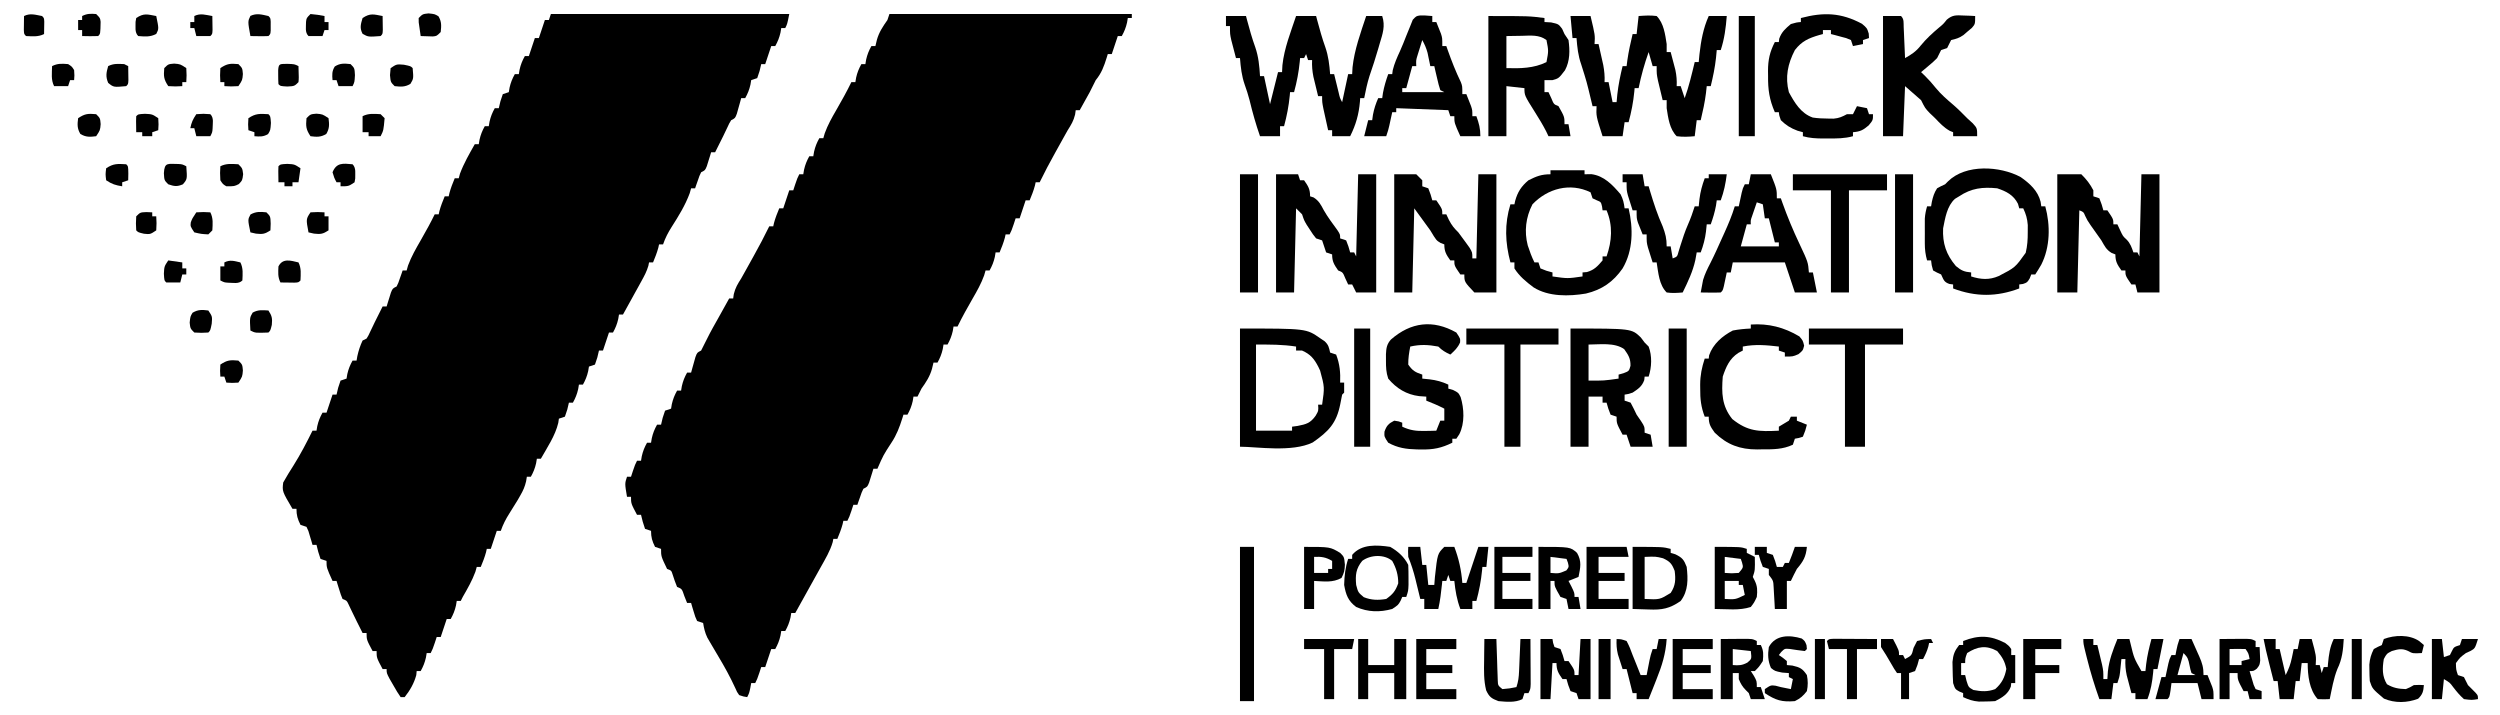 <?xml version="1.0" encoding="UTF-8"?>
<svg version="1.1" xmlns="http://www.w3.org/2000/svg" width="1248" height="357">
<path d="M0 0 C39.27 0 78.54 0 119 0 C118 5 118 5 117 7 C116.34 7 115.68 7 115 7 C114.814 8.114 114.814 8.114 114.625 9.25 C114.045 11.801 113.263 13.727 112 16 C111.34 16 110.68 16 110 16 C109.01 18.97 108.02 21.94 107 25 C106.34 25 105.68 25 105 25 C104.598 26.702 104.598 26.702 104.188 28.438 C103.796 29.613 103.404 30.789 103 32 C102.01 32.33 101.02 32.66 100 33 C99.814 34.114 99.814 34.114 99.625 35.25 C99.045 37.801 98.263 39.727 97 42 C96.34 42 95.68 42 95 42 C94.807 42.71 94.613 43.421 94.414 44.152 C94.154 45.071 93.893 45.991 93.625 46.938 C93.37 47.854 93.115 48.771 92.852 49.715 C92 52 92 52 90 53 C89.012 54.609 89.012 54.609 88.125 56.562 C87.782 57.275 87.439 57.988 87.086 58.723 C86.728 59.474 86.369 60.226 86 61 C85.253 62.502 84.503 64.002 83.75 65.5 C83.172 66.655 82.595 67.81 82 69 C81.34 69 80.68 69 80 69 C79.807 69.638 79.613 70.276 79.414 70.934 C79.154 71.76 78.893 72.586 78.625 73.438 C78.37 74.261 78.115 75.085 77.852 75.934 C77 78 77 78 75 79 C74.097 80.883 74.097 80.883 73.375 83.062 C73.115 83.796 72.854 84.529 72.586 85.285 C72.393 85.851 72.199 86.417 72 87 C71.34 87 70.68 87 70 87 C69.773 87.804 69.546 88.609 69.312 89.438 C67.09 95.471 63.761 100.843 60.312 106.25 C58.515 109.076 57.094 111.816 56 115 C55.34 115 54.68 115 54 115 C53.876 115.557 53.752 116.114 53.625 116.688 C52.94 119.221 52.009 121.579 51 124 C50.34 124 49.68 124 49 124 C48.891 124.553 48.782 125.105 48.67 125.675 C47.874 128.437 46.667 130.686 45.277 133.203 C44.739 134.183 44.201 135.162 43.646 136.172 C43.083 137.188 42.519 138.203 41.938 139.25 C41.37 140.281 40.802 141.312 40.217 142.375 C38.815 144.919 37.41 147.46 36 150 C35.34 150 34.68 150 34 150 C33.876 150.743 33.752 151.485 33.625 152.25 C33.045 154.801 32.263 156.727 31 159 C30.34 159 29.68 159 29 159 C28.01 161.97 27.02 164.94 26 168 C25.34 168 24.68 168 24 168 C23.732 169.134 23.464 170.269 23.188 171.438 C22.796 172.613 22.404 173.789 22 175 C21.01 175.33 20.02 175.66 19 176 C18.876 176.743 18.753 177.485 18.625 178.25 C18.045 180.801 17.263 182.727 16 185 C15.34 185 14.68 185 14 185 C13.876 185.743 13.752 186.485 13.625 187.25 C13.045 189.801 12.263 191.727 11 194 C10.34 194 9.68 194 9 194 C8.732 195.134 8.464 196.269 8.188 197.438 C7.796 198.613 7.404 199.789 7 201 C6.01 201.33 5.02 201.66 4 202 C3.897 202.701 3.794 203.403 3.688 204.125 C2.152 210.546 -1.783 216.279 -5 222 C-5.66 222 -6.32 222 -7 222 C-7.124 222.743 -7.247 223.485 -7.375 224.25 C-7.955 226.801 -8.737 228.727 -10 231 C-10.66 231 -11.32 231 -12 231 C-12.178 232.104 -12.178 232.104 -12.359 233.23 C-12.995 235.976 -13.847 237.885 -15.25 240.312 C-15.695 241.087 -16.139 241.862 -16.598 242.66 C-17.928 244.88 -19.297 247.068 -20.688 249.25 C-22.485 252.076 -23.906 254.816 -25 258 C-25.66 258 -26.32 258 -27 258 C-27.99 260.97 -28.98 263.94 -30 267 C-30.66 267 -31.32 267 -32 267 C-32.186 267.835 -32.186 267.835 -32.375 268.688 C-33.06 271.221 -33.991 273.579 -35 276 C-35.66 276 -36.32 276 -37 276 C-37.227 276.804 -37.454 277.609 -37.688 278.438 C-39.338 282.917 -41.629 286.87 -44 291 C-44.33 291.66 -44.66 292.32 -45 293 C-45.66 293 -46.32 293 -47 293 C-47.124 293.743 -47.248 294.485 -47.375 295.25 C-47.955 297.801 -48.737 299.727 -50 302 C-50.66 302 -51.32 302 -52 302 C-52.99 304.97 -53.98 307.94 -55 311 C-55.66 311 -56.32 311 -57 311 C-57.309 311.949 -57.619 312.897 -57.938 313.875 C-59 317 -59 317 -60 319 C-60.66 319 -61.32 319 -62 319 C-62.124 319.743 -62.248 320.485 -62.375 321.25 C-62.955 323.801 -63.737 325.727 -65 328 C-65.66 328 -66.32 328 -67 328 C-67.062 328.66 -67.124 329.32 -67.188 330 C-68.304 334.122 -70.338 337.658 -73 341 C-73.66 341 -74.32 341 -75 341 C-76.727 338.445 -76.727 338.445 -78.625 335.125 C-79.257 334.034 -79.888 332.944 -80.539 331.82 C-82 329 -82 329 -82 327 C-82.66 327 -83.32 327 -84 327 C-87 321.375 -87 321.375 -87 318 C-87.66 318 -88.32 318 -89 318 C-92 312.375 -92 312.375 -92 309 C-92.66 309 -93.32 309 -94 309 C-94.578 307.845 -95.155 306.69 -95.75 305.5 C-96.114 304.777 -96.477 304.054 -96.852 303.309 C-97.609 301.786 -98.354 300.258 -99.086 298.723 C-99.429 298.01 -99.772 297.297 -100.125 296.562 C-100.437 295.904 -100.749 295.245 -101.07 294.566 C-101.919 292.815 -101.919 292.815 -104 292 C-104.852 289.934 -104.852 289.934 -105.625 287.438 C-105.885 286.611 -106.146 285.785 -106.414 284.934 C-106.607 284.296 -106.801 283.657 -107 283 C-107.66 283 -108.32 283 -109 283 C-112 276.375 -112 276.375 -112 273 C-112.99 272.67 -113.98 272.34 -115 272 C-116.188 268.438 -116.188 268.438 -117 265 C-117.66 265 -118.32 265 -119 265 C-119.182 264.362 -119.364 263.724 -119.551 263.066 C-119.802 262.24 -120.054 261.414 -120.312 260.562 C-120.556 259.739 -120.8 258.915 -121.051 258.066 C-121.364 257.384 -121.677 256.703 -122 256 C-122.99 255.67 -123.98 255.34 -125 255 C-126.448 252.104 -127 250.258 -127 247 C-127.66 247 -128.32 247 -129 247 C-134.151 238.254 -134.151 238.254 -133.625 233.875 C-131.974 230.953 -130.261 228.1 -128.434 225.285 C-124.949 219.731 -121.898 213.879 -119 208 C-118.34 208 -117.68 208 -117 208 C-116.814 206.886 -116.814 206.886 -116.625 205.75 C-116.045 203.199 -115.263 201.273 -114 199 C-113.34 199 -112.68 199 -112 199 C-111.01 196.03 -110.02 193.06 -109 190 C-108.34 190 -107.68 190 -107 190 C-106.598 188.298 -106.598 188.298 -106.188 186.562 C-105.796 185.387 -105.404 184.211 -105 183 C-104.01 182.67 -103.02 182.34 -102 182 C-101.876 181.257 -101.752 180.515 -101.625 179.75 C-101.045 177.199 -100.263 175.273 -99 173 C-98.34 173 -97.68 173 -97 173 C-96.876 172.278 -96.752 171.556 -96.625 170.812 C-96.004 168.018 -95.222 165.587 -94 163 C-93.34 162.67 -92.68 162.34 -92 162 C-91.012 160.391 -91.012 160.391 -90.125 158.438 C-89.782 157.725 -89.439 157.012 -89.086 156.277 C-88.548 155.15 -88.548 155.15 -88 154 C-87.253 152.498 -86.503 150.998 -85.75 149.5 C-85.172 148.345 -84.595 147.19 -84 146 C-83.34 146 -82.68 146 -82 146 C-81.71 145.043 -81.71 145.043 -81.414 144.066 C-81.023 142.827 -81.023 142.827 -80.625 141.562 C-80.37 140.739 -80.115 139.915 -79.852 139.066 C-79 137 -79 137 -77 136 C-76.097 134.117 -76.097 134.117 -75.375 131.938 C-75.115 131.204 -74.854 130.471 -74.586 129.715 C-74.393 129.149 -74.199 128.583 -74 128 C-73.34 128 -72.68 128 -72 128 C-71.773 127.196 -71.546 126.391 -71.312 125.562 C-69.66 121.076 -67.38 117.134 -65 113 C-64.101 111.398 -63.205 109.793 -62.312 108.188 C-61.917 107.48 -61.521 106.772 -61.113 106.043 C-60.027 104.05 -59.002 102.036 -58 100 C-57.34 100 -56.68 100 -56 100 C-55.876 99.443 -55.752 98.886 -55.625 98.312 C-54.94 95.779 -54.009 93.421 -53 91 C-52.34 91 -51.68 91 -51 91 C-50.876 90.443 -50.752 89.886 -50.625 89.312 C-49.94 86.779 -49.009 84.421 -48 82 C-47.34 82 -46.68 82 -46 82 C-45.794 81.237 -45.587 80.474 -45.375 79.688 C-43.441 74.501 -40.721 69.81 -38 65 C-37.34 65 -36.68 65 -36 65 C-35.876 64.257 -35.752 63.515 -35.625 62.75 C-35.045 60.199 -34.263 58.273 -33 56 C-32.34 56 -31.68 56 -31 56 C-30.814 54.886 -30.814 54.886 -30.625 53.75 C-30.045 51.199 -29.263 49.273 -28 47 C-27.34 47 -26.68 47 -26 47 C-25.732 45.866 -25.464 44.731 -25.188 43.562 C-24.6 41.799 -24.6 41.799 -24 40 C-23.01 39.67 -22.02 39.34 -21 39 C-20.814 37.886 -20.814 37.886 -20.625 36.75 C-20.045 34.199 -19.263 32.273 -18 30 C-17.34 30 -16.68 30 -16 30 C-15.814 28.886 -15.814 28.886 -15.625 27.75 C-15.045 25.199 -14.263 23.273 -13 21 C-12.34 21 -11.68 21 -11 21 C-10.01 18.03 -9.02 15.06 -8 12 C-7.34 12 -6.68 12 -6 12 C-5.01 9.03 -4.02 6.06 -3 3 C-2.34 3 -1.68 3 -1 3 C-0.67 2.01 -0.34 1.02 0 0 Z " fill="black" transform="translate(275,7)"/>
<path d="M0 0 C39.93 0 79.86 0 121 0 C121 0.66 121 1.32 121 2 C120.34 2 119.68 2 119 2 C118.814 3.114 118.814 3.114 118.625 4.25 C118.045 6.801 117.263 8.727 116 11 C115.34 11 114.68 11 114 11 C113.01 13.97 112.02 16.94 111 20 C110.34 20 109.68 20 109 20 C108.727 20.905 108.727 20.905 108.449 21.828 C107.1 26.119 105.895 29.502 103 33 C101.982 34.991 100.985 36.992 100 39 C98.358 42.014 96.682 45.008 95 48 C94.34 48 93.68 48 93 48 C92.897 48.722 92.794 49.444 92.688 50.188 C91.918 53.336 90.741 55.264 89 58 C88.2 59.412 87.409 60.829 86.625 62.25 C85.325 64.604 84.024 66.957 82.707 69.301 C79.993 74.136 77.444 79.022 75 84 C74.34 84 73.68 84 73 84 C72.876 84.557 72.752 85.114 72.625 85.688 C71.94 88.221 71.009 90.579 70 93 C69.34 93 68.68 93 68 93 C67.01 95.97 66.02 98.94 65 102 C64.34 102 63.68 102 63 102 C62.691 102.949 62.381 103.897 62.062 104.875 C61 108 61 108 60 110 C59.34 110 58.68 110 58 110 C57.876 110.557 57.752 111.114 57.625 111.688 C56.94 114.221 56.009 116.579 55 119 C54.34 119 53.68 119 53 119 C52.876 119.743 52.752 120.485 52.625 121.25 C52.045 123.801 51.263 125.727 50 128 C49.34 128 48.68 128 48 128 C47.762 128.825 47.523 129.65 47.277 130.5 C45.773 134.623 43.764 138.216 41.562 142 C38.906 146.61 36.327 151.211 34 156 C33.34 156 32.68 156 32 156 C31.876 156.743 31.753 157.485 31.625 158.25 C31.045 160.801 30.263 162.727 29 165 C28.34 165 27.68 165 27 165 C26.876 165.743 26.753 166.485 26.625 167.25 C26.045 169.801 25.263 171.727 24 174 C23.34 174 22.68 174 22 174 C21.629 175.547 21.629 175.547 21.25 177.125 C20.171 180.939 18.299 183.767 16 187 C15.306 188.319 14.625 189.646 14 191 C13.34 191 12.68 191 12 191 C11.876 191.743 11.752 192.485 11.625 193.25 C11.045 195.801 10.263 197.727 9 200 C8.34 200 7.68 200 7 200 C6.818 200.592 6.636 201.183 6.449 201.793 C5.037 206.233 3.601 210.099 1 214 C-3.042 220.218 -3.042 220.218 -6 227 C-6.66 227 -7.32 227 -8 227 C-8.29 227.957 -8.29 227.957 -8.586 228.934 C-8.977 230.173 -8.977 230.173 -9.375 231.438 C-9.63 232.261 -9.885 233.085 -10.148 233.934 C-11 236 -11 236 -13 237 C-13.903 238.883 -13.903 238.883 -14.625 241.062 C-14.885 241.796 -15.146 242.529 -15.414 243.285 C-15.607 243.851 -15.801 244.417 -16 245 C-16.66 245 -17.32 245 -18 245 C-18.309 245.949 -18.619 246.898 -18.938 247.875 C-20 251 -20 251 -21 253 C-21.66 253 -22.32 253 -23 253 C-23.124 253.557 -23.247 254.114 -23.375 254.688 C-24.06 257.221 -24.991 259.579 -26 262 C-26.66 262 -27.32 262 -28 262 C-28.103 262.536 -28.206 263.072 -28.312 263.625 C-29.607 268.098 -32.022 272.06 -34.277 276.109 C-34.718 276.902 -35.159 277.694 -35.614 278.51 C-36.071 279.332 -36.529 280.154 -37 281 C-37.892 282.605 -38.784 284.211 -39.676 285.816 C-42.117 290.211 -44.559 294.605 -47 299 C-47.66 299 -48.32 299 -49 299 C-49.124 299.743 -49.248 300.485 -49.375 301.25 C-49.955 303.801 -50.737 305.727 -52 308 C-52.66 308 -53.32 308 -54 308 C-54.124 308.743 -54.248 309.485 -54.375 310.25 C-54.955 312.801 -55.737 314.727 -57 317 C-57.66 317 -58.32 317 -59 317 C-59.99 319.97 -60.98 322.94 -62 326 C-62.66 326 -63.32 326 -64 326 C-64.309 326.949 -64.619 327.897 -64.938 328.875 C-66 332 -66 332 -67 334 C-67.66 334 -68.32 334 -69 334 C-69.144 334.784 -69.289 335.567 -69.438 336.375 C-70 339 -70 339 -71 341 C-72.879 340.719 -72.879 340.719 -75 340 C-76.09 338.469 -76.09 338.469 -76.938 336.5 C-79.457 330.975 -82.376 325.707 -85.5 320.5 C-86.894 318.177 -88.273 315.848 -89.625 313.5 C-90.263 312.402 -90.263 312.402 -90.914 311.281 C-92.069 308.854 -92.581 306.646 -93 304 C-93.99 303.67 -94.98 303.34 -96 303 C-96.949 300.934 -96.949 300.934 -97.688 298.438 C-97.939 297.611 -98.19 296.785 -98.449 295.934 C-98.631 295.296 -98.813 294.657 -99 294 C-99.66 294 -100.32 294 -101 294 C-101.454 292.866 -101.907 291.731 -102.375 290.562 C-103.571 286.953 -103.571 286.953 -106 286 C-106.874 283.973 -107.53 281.909 -108.219 279.812 C-108.853 277.805 -108.853 277.805 -111 277 C-114 270.769 -114 270.769 -114 267 C-114.99 266.67 -115.98 266.34 -117 266 C-118.448 263.104 -119 261.258 -119 258 C-119.99 257.67 -120.98 257.34 -122 257 C-123.188 253.438 -123.188 253.438 -124 250 C-124.66 250 -125.32 250 -126 250 C-129 244.375 -129 244.375 -129 241 C-129.66 241 -130.32 241 -131 241 C-132.125 234.375 -132.125 234.375 -131 231 C-130.34 231 -129.68 231 -129 231 C-128.691 230.051 -128.381 229.102 -128.062 228.125 C-127 225 -127 225 -126 223 C-125.34 223 -124.68 223 -124 223 C-123.876 222.257 -123.752 221.515 -123.625 220.75 C-123.045 218.199 -122.263 216.273 -121 214 C-120.34 214 -119.68 214 -119 214 C-118.876 213.257 -118.752 212.515 -118.625 211.75 C-118.045 209.199 -117.263 207.273 -116 205 C-115.34 205 -114.68 205 -114 205 C-113.598 203.298 -113.598 203.298 -113.188 201.562 C-112.796 200.387 -112.404 199.211 -112 198 C-111.01 197.67 -110.02 197.34 -109 197 C-108.814 195.886 -108.814 195.886 -108.625 194.75 C-108.045 192.199 -107.263 190.273 -106 188 C-105.34 188 -104.68 188 -104 188 C-103.814 186.886 -103.814 186.886 -103.625 185.75 C-103.045 183.199 -102.263 181.273 -101 179 C-100.34 179 -99.68 179 -99 179 C-98.807 178.29 -98.613 177.579 -98.414 176.848 C-98.154 175.929 -97.893 175.009 -97.625 174.062 C-97.37 173.146 -97.115 172.229 -96.852 171.285 C-96 169 -96 169 -94 168 C-93.023 166.114 -92.054 164.223 -91.133 162.309 C-89.242 158.455 -87.103 154.741 -85 151 C-84.062 149.313 -83.124 147.625 -82.188 145.938 C-81.458 144.625 -80.729 143.312 -80 142 C-79.34 142 -78.68 142 -78 142 C-77.897 141.278 -77.794 140.556 -77.688 139.812 C-76.918 136.664 -75.741 134.736 -74 132 C-73.2 130.588 -72.409 129.171 -71.625 127.75 C-70.325 125.396 -69.024 123.043 -67.707 120.699 C-64.993 115.864 -62.444 110.978 -60 106 C-59.34 106 -58.68 106 -58 106 C-57.876 105.443 -57.752 104.886 -57.625 104.312 C-56.94 101.779 -56.009 99.421 -55 97 C-54.34 97 -53.68 97 -53 97 C-52.01 94.03 -51.02 91.06 -50 88 C-49.34 88 -48.68 88 -48 88 C-47.536 86.577 -47.536 86.577 -47.062 85.125 C-46 82 -46 82 -45 80 C-44.34 80 -43.68 80 -43 80 C-42.876 79.257 -42.752 78.515 -42.625 77.75 C-42.045 75.199 -41.263 73.273 -40 71 C-39.34 71 -38.68 71 -38 71 C-37.876 70.257 -37.752 69.515 -37.625 68.75 C-37.045 66.199 -36.263 64.273 -35 62 C-34.34 62 -33.68 62 -33 62 C-32.762 61.175 -32.523 60.35 -32.277 59.5 C-30.773 55.377 -28.764 51.784 -26.562 48 C-23.906 43.39 -21.327 38.789 -19 34 C-18.34 34 -17.68 34 -17 34 C-16.814 32.886 -16.814 32.886 -16.625 31.75 C-16.045 29.199 -15.263 27.273 -14 25 C-13.34 25 -12.68 25 -12 25 C-11.814 23.886 -11.814 23.886 -11.625 22.75 C-11.045 20.199 -10.263 18.273 -9 16 C-8.34 16 -7.68 16 -7 16 C-6.629 14.453 -6.629 14.453 -6.25 12.875 C-5.178 9.065 -3.28 6.236 -1 3 C-0.67 2.01 -0.34 1.02 0 0 Z " fill="black" transform="translate(444,7)"/>
<path d="M0 0 C3.3 0 6.6 0 10 0 C12.286 9.571 12.286 9.571 12 14 C12.66 14 13.32 14 14 14 C14.506 16.228 15.005 18.457 15.5 20.688 C15.778 21.929 16.057 23.17 16.344 24.449 C16.894 27.424 17.138 29.994 17 33 C17.66 33 18.32 33 19 33 C19.66 36.3 20.32 39.6 21 43 C21.66 43 22.32 43 23 43 C23.124 41.701 23.247 40.401 23.375 39.062 C23.899 34.282 24.863 29.669 26 25 C26.66 25 27.32 25 28 25 C28.124 24.031 28.247 23.061 28.375 22.062 C28.999 17.652 29.987 13.335 31 9 C31.66 9 32.32 9 33 9 C33.33 6.03 33.66 3.06 34 0 C37.17 -0.23 39.883 -0.421 43 0 C46.544 3.544 47.262 9.144 48 14 C48 15.32 48 16.64 48 18 C48.66 18 49.32 18 50 18 C50.507 19.894 51.006 21.79 51.5 23.688 C51.778 24.743 52.057 25.799 52.344 26.887 C52.939 29.711 53.128 32.128 53 35 C53.66 35 54.32 35 55 35 C55.66 36.98 56.32 38.96 57 41 C59.123 35.12 60.527 29.067 62 23 C62.66 23 63.32 23 64 23 C64.186 21.051 64.186 21.051 64.375 19.062 C65.111 12.481 66.26 6.068 69 0 C71.97 0 74.94 0 78 0 C77.548 5.915 76.842 11.352 75 17 C74.34 17 73.68 17 73 17 C72.814 18.949 72.814 18.949 72.625 20.938 C72.101 25.718 71.137 30.331 70 35 C69.34 35 68.68 35 68 35 C67.814 36.702 67.814 36.702 67.625 38.438 C67.058 43.033 66.073 47.499 65 52 C64.34 52 63.68 52 63 52 C62.67 54.64 62.34 57.28 62 60 C58.95 60.288 56.043 60.412 53 60 C49.456 56.456 48.738 50.856 48 46 C48 44.68 48 43.36 48 42 C47.34 42 46.68 42 46 42 C45.495 39.918 44.996 37.834 44.5 35.75 C44.222 34.59 43.943 33.43 43.656 32.234 C43 29 43 29 43 25 C42.34 25 41.68 25 41 25 C40.34 22.69 39.68 20.38 39 18 C36.896 23.933 35.24 29.828 34 36 C33.34 36 32.68 36 32 36 C31.927 36.835 31.927 36.835 31.852 37.688 C31.334 42.966 30.395 47.884 29 53 C28.34 53 27.68 53 27 53 C26.67 55.31 26.34 57.62 26 60 C22.7 60 19.4 60 16 60 C12.786 49.955 12.786 49.955 13 45 C12.34 45 11.68 45 11 45 C10.746 43.949 10.492 42.899 10.23 41.816 C8.086 32.848 8.086 32.848 5.312 24.062 C3.776 19.738 3.362 15.566 3 11 C2.34 11 1.68 11 1 11 C0.67 7.37 0.34 3.74 0 0 Z " fill="black" transform="translate(784,8)"/>
<path d="M0 0 C3.3 0 6.6 0 10 0 C10.182 0.69 10.364 1.379 10.551 2.09 C11.769 6.644 13.013 11.131 14.625 15.562 C16.264 20.3 16.698 25.018 17 30 C17.66 30 18.32 30 19 30 C19.99 34.62 20.98 39.24 22 44 C23.32 38.72 24.64 33.44 26 28 C26.66 28 27.32 28 28 28 C28.093 26.267 28.093 26.267 28.188 24.5 C29.089 16.074 32.335 7.995 35 0 C38.3 0 41.6 0 45 0 C45.182 0.69 45.364 1.379 45.551 2.09 C46.774 6.661 48.025 11.171 49.625 15.625 C51.16 20.069 51.629 24.321 52 29 C52.66 29 53.32 29 54 29 C54.205 29.843 54.41 30.686 54.621 31.555 C54.891 32.65 55.16 33.746 55.438 34.875 C55.704 35.966 55.971 37.056 56.246 38.18 C56.879 40.925 56.879 40.925 58 43 C58.99 38.38 59.98 33.76 61 29 C61.66 29 62.32 29 63 29 C63.062 27.866 63.124 26.731 63.188 25.562 C64.122 16.847 67.24 8.28 70 0 C72.64 0 75.28 0 78 0 C79.639 4.998 78.207 8.907 76.75 13.75 C76.517 14.556 76.284 15.362 76.044 16.193 C74.686 20.847 73.223 25.454 71.625 30.031 C70.485 33.623 69.742 37.308 69 41 C68.34 41 67.68 41 67 41 C66.944 41.835 66.944 41.835 66.887 42.688 C66.34 49.034 64.865 54.269 62 60 C59.03 60 56.06 60 53 60 C53 59.01 53 58.02 53 57 C52.34 57 51.68 57 51 57 C50.496 54.73 49.997 52.459 49.5 50.188 C49.222 48.923 48.943 47.658 48.656 46.355 C48 43 48 43 48 40 C47.34 40 46.68 40 46 40 C45.493 37.939 44.995 35.876 44.5 33.812 C44.222 32.664 43.943 31.515 43.656 30.332 C43.085 27.432 42.867 24.939 43 22 C42.34 22 41.68 22 41 22 C40.505 20.515 40.505 20.515 40 19 C39.67 19.66 39.34 20.32 39 21 C38.34 21 37.68 21 37 21 C36.951 21.557 36.902 22.114 36.852 22.688 C36.334 27.966 35.395 32.884 34 38 C33.34 38 32.68 38 32 38 C31.927 38.835 31.927 38.835 31.852 39.688 C31.334 44.966 30.395 49.884 29 55 C28.34 55 27.68 55 27 55 C27 56.65 27 58.3 27 60 C23.7 60 20.4 60 17 60 C14.909 54.026 13.239 48.07 11.758 41.918 C11.082 39.318 10.283 36.839 9.375 34.312 C7.828 29.89 7.37 25.662 7 21 C6.34 21 5.68 21 5 21 C4.494 19.085 3.996 17.168 3.5 15.25 C3.222 14.183 2.943 13.115 2.656 12.016 C2 9 2 9 2 5 C1.34 5 0.68 5 0 5 C0 3.35 0 1.7 0 0 Z " fill="black" transform="translate(612,8)"/>
<path d="M0 0 C3.96 0 7.92 0 12 0 C14.647 2.647 16.282 4.727 18 8 C18 8.99 18 9.98 18 11 C18.99 11.33 19.98 11.66 21 12 C22.188 15.062 22.188 15.062 23 18 C23.66 18 24.32 18 25 18 C28 22.385 28 22.385 28 25 C28.66 25 29.32 25 30 25 C30.65 26.392 30.65 26.392 31.312 27.812 C32.747 30.9 32.747 30.9 34.562 32.562 C36.464 34.464 37.118 36.49 38 39 C38.66 39 39.32 39 40 39 C40.33 39.66 40.66 40.32 41 41 C41.33 27.47 41.66 13.94 42 0 C44.97 0 47.94 0 51 0 C51 19.47 51 38.94 51 59 C47.37 59 43.74 59 40 59 C39.505 57.02 39.505 57.02 39 55 C38.34 55 37.68 55 37 55 C34 50.615 34 50.615 34 48 C33.34 48 32.68 48 32 48 C29.958 45.095 29 43.599 29 40 C28.402 39.773 27.804 39.546 27.188 39.312 C24.393 37.636 23.63 35.81 22 33 C20.234 30.447 18.429 27.926 16.621 25.402 C15 23 15 23 13.91 20.754 C13.123 18.816 13.123 18.816 11 18 C10.67 31.53 10.34 45.06 10 59 C6.7 59 3.4 59 0 59 C0 39.53 0 20.06 0 0 Z " fill="black" transform="translate(1027,87)"/>
<path d="M0 0 C3.63 0 7.26 0 11 0 C11.99 0.99 12.98 1.98 14 3 C14 3.99 14 4.98 14 6 C14.99 6.33 15.98 6.66 17 7 C18.188 10.062 18.188 10.062 19 13 C19.66 13 20.32 13 21 13 C24 17.385 24 17.385 24 20 C24.66 20 25.32 20 26 20 C26.65 21.392 26.65 21.392 27.312 22.812 C28.811 25.643 29.818 26.834 32 29 C33.261 30.642 34.489 32.311 35.688 34 C36.31 34.866 36.933 35.733 37.574 36.625 C39 39 39 39 39 42 C39.66 42 40.32 42 41 42 C41.33 28.14 41.66 14.28 42 0 C44.97 0 47.94 0 51 0 C51 19.47 51 38.94 51 59 C47.37 59 43.74 59 40 59 C35 53.706 35 53.706 35 50 C34.34 50 33.68 50 33 50 C30 45.615 30 45.615 30 43 C29.34 43 28.68 43 28 43 C25.958 40.095 25 38.599 25 35 C24.402 34.773 23.804 34.546 23.188 34.312 C21 33 21 33 18 28 C15.36 24.37 12.72 20.74 10 17 C9.67 30.86 9.34 44.72 9 59 C6.03 59 3.06 59 0 59 C0 39.53 0 20.06 0 0 Z " fill="black" transform="translate(696,87)"/>
<path d="M0 0 C5.61 0 11.22 0 17 0 C17 0.66 17 1.32 17 2 C18.671 1.969 18.671 1.969 20.375 1.938 C26.727 2.72 30.998 7.314 35 12 C36.253 14.501 36.642 16.199 37 19 C37.66 19 38.32 19 39 19 C41.346 29.014 41.314 39.991 36 49 C31.372 55.682 25.676 59.658 17.703 61.543 C9.237 62.974 -0.998 63.167 -8.449 58.449 C-12.162 55.657 -15.492 52.96 -18 49 C-18 48.01 -18 47.02 -18 46 C-18.66 46 -19.32 46 -20 46 C-22.632 36.129 -23.022 26.821 -20 17 C-19.34 17 -18.68 17 -18 17 C-17.876 16.422 -17.753 15.845 -17.625 15.25 C-16.396 10.824 -14.54 7.966 -11 5 C-6.965 2.983 -4.539 2 0 2 C0 1.34 0 0.68 0 0 Z M-9 17 C-12.33 23.435 -13.164 30.492 -11.355 37.496 C-10.402 40.431 -9.381 43.239 -8 46 C-7.34 46 -6.68 46 -6 46 C-5.67 46.99 -5.34 47.98 -5 49 C-1.992 50.225 -1.992 50.225 1 51 C1 51.66 1 52.32 1 53 C8.54 54.079 8.54 54.079 16 53 C16 52.34 16 51.68 16 51 C16.722 50.938 17.444 50.876 18.188 50.812 C21.884 49.745 23.531 47.892 26 45 C26 44.34 26 43.68 26 43 C26.66 43 27.32 43 28 43 C30.683 35.288 31.228 27.667 28 20 C27.34 20 26.68 20 26 20 C25.918 19.381 25.835 18.762 25.75 18.125 C25.206 15.82 25.206 15.82 23 14.938 C22.34 14.628 21.68 14.319 21 14 C20.505 12.515 20.505 12.515 20 11 C9.818 6.04 -1.389 9.043 -9 17 Z " fill="black" transform="translate(774,85)"/>
<path d="M0 0 C3.63 0 7.26 0 11 0 C11.33 0.99 11.66 1.98 12 3 C12.66 3 13.32 3 14 3 C16.042 5.905 17 7.401 17 11 C17.578 11.186 18.155 11.371 18.75 11.562 C21.396 13.253 22.349 15.116 23.785 17.855 C25.782 21.381 28.225 24.592 30.609 27.863 C32 30 32 30 32 32 C32.99 32.33 33.98 32.66 35 33 C36.188 36.062 36.188 36.062 37 39 C37.66 39 38.32 39 39 39 C39.33 39.66 39.66 40.32 40 41 C40.33 27.47 40.66 13.94 41 0 C43.97 0 46.94 0 50 0 C50 19.47 50 38.94 50 59 C46.7 59 43.4 59 40 59 C39.34 57.68 38.68 56.36 38 55 C37.34 55 36.68 55 36 55 C35.546 54.031 35.093 53.061 34.625 52.062 C33.342 48.929 33.342 48.929 31 48 C28.99 45.063 28 43.608 28 40 C26.515 39.505 26.515 39.505 25 39 C24.333 37 23.667 35 23 33 C21.515 32.505 21.515 32.505 20 32 C18.43 30.039 18.43 30.039 16.875 27.625 C16.357 26.834 15.839 26.042 15.305 25.227 C14 23 14 23 13 20 C12.01 19.01 11.02 18.02 10 17 C9.67 30.86 9.34 44.72 9 59 C6.03 59 3.06 59 0 59 C0 39.53 0 20.06 0 0 Z " fill="black" transform="translate(637,87)"/>
<path d="M0 0 C4.558 3.203 8.625 6.843 9.992 12.375 C10.098 13.117 10.204 13.86 10.312 14.625 C10.973 14.625 11.633 14.625 12.312 14.625 C14.912 24.12 14.78 34.942 10.312 43.75 C9.349 45.397 8.362 47.032 7.312 48.625 C6.652 48.625 5.992 48.625 5.312 48.625 C5.065 49.264 4.817 49.904 4.562 50.562 C3.312 52.625 3.312 52.625 1.188 53.375 C0.569 53.458 -0.05 53.54 -0.688 53.625 C-0.688 54.285 -0.688 54.945 -0.688 55.625 C-11.89 59.873 -22.485 59.873 -33.688 55.625 C-33.688 54.965 -33.688 54.305 -33.688 53.625 C-34.306 53.542 -34.925 53.46 -35.562 53.375 C-38.363 52.387 -38.429 51.221 -39.688 48.625 C-40.368 48.316 -41.049 48.006 -41.75 47.688 C-42.709 47.162 -42.709 47.162 -43.688 46.625 C-44.438 44 -44.438 44 -44.688 41.625 C-45.347 41.625 -46.008 41.625 -46.688 41.625 C-47.506 38.755 -47.816 36.2 -47.82 33.219 C-47.822 32.392 -47.823 31.566 -47.824 30.715 C-47.82 29.86 -47.816 29.006 -47.812 28.125 C-47.816 27.27 -47.82 26.416 -47.824 25.535 C-47.823 24.709 -47.822 23.883 -47.82 23.031 C-47.819 22.282 -47.818 21.532 -47.817 20.76 C-47.686 18.602 -47.279 16.7 -46.688 14.625 C-46.028 14.625 -45.367 14.625 -44.688 14.625 C-44.564 13.883 -44.44 13.14 -44.312 12.375 C-43.715 9.747 -43.16 7.872 -41.688 5.625 C-39.75 4.562 -39.75 4.562 -37.688 3.625 C-37.225 3.156 -36.762 2.687 -36.285 2.203 C-27.376 -6.597 -10.299 -5.526 0 0 Z M-30.688 9.625 C-31.373 10.04 -32.059 10.455 -32.766 10.883 C-36.806 14.545 -37.639 20.452 -38.688 25.625 C-39.034 33.1 -37.162 38.694 -32.312 44.438 C-29.614 46.686 -28.136 47.329 -24.688 47.625 C-24.688 48.285 -24.688 48.945 -24.688 49.625 C-19.868 51.167 -15.651 51.479 -10.93 49.426 C-2.699 45.164 -2.699 45.164 2.547 37.816 C3.391 34.297 3.578 31.18 3.562 27.562 C3.568 26.375 3.573 25.188 3.578 23.965 C3.322 20.75 2.69 18.516 1.312 15.625 C0.652 15.625 -0.007 15.625 -0.688 15.625 C-0.894 14.883 -1.1 14.14 -1.312 13.375 C-3.515 8.969 -7.119 7.148 -11.688 5.625 C-18.987 4.906 -24.539 5.53 -30.688 9.625 Z " fill="black" transform="translate(1008.688,88.375)"/>
<path d="M0 0 C20.25 0 20.25 0 28 1 C28 1.66 28 2.32 28 3 C29.64 3.093 29.64 3.093 31.312 3.188 C35 4 35 4 36.812 6.375 C37.4 7.674 37.4 7.674 38 9 C38.66 9.99 39.32 10.98 40 12 C40.713 17.207 40.77 22.351 38.25 27.062 C35.146 31.115 35.146 31.115 32 32 C30.68 32 29.36 32 28 32 C28 33.98 28 35.96 28 38 C28.66 38 29.32 38 30 38 C30.681 39.454 30.681 39.454 31.375 40.938 C32.658 44.071 32.658 44.071 35 45 C38 50.308 38 50.308 38 54 C38.66 54 39.32 54 40 54 C40.495 56.97 40.495 56.97 41 60 C37.37 60 33.74 60 30 60 C29.608 59.175 29.216 58.35 28.812 57.5 C27.112 54.216 25.247 51.145 23.273 48.023 C18 39.644 18 39.644 18 36 C15.03 35.67 12.06 35.34 9 35 C9 43.25 9 51.5 9 60 C6.03 60 3.06 60 0 60 C0 40.2 0 20.4 0 0 Z M9 10 C9 15.28 9 20.56 9 26 C15.823 26.217 22.762 26.119 29 23 C30.063 17.424 30.063 17.424 29 12 C25.375 9.235 21.086 9.776 16.75 9.875 C12.914 9.937 12.914 9.937 9 10 Z " fill="black" transform="translate(743,8)"/>
<path d="M0 0 C33.104 0 33.104 0 40.062 4.875 C40.796 5.367 41.529 5.86 42.285 6.367 C44.265 8.252 44.388 9.411 45 12 C45.99 12.33 46.98 12.66 48 13 C49.809 17.76 50.207 21.937 50 27 C50.66 27 51.32 27 52 27 C52.043 28.666 52.041 30.334 52 32 C51.67 32.33 51.34 32.66 51 33 C50.653 34.576 50.347 36.161 50.062 37.75 C48.146 47.335 44.291 51.308 36.312 56.875 C25.922 61.93 8.322 59 0 59 C0 39.53 0 20.06 0 0 Z M8 8 C8 22.19 8 36.38 8 51 C13.94 51 19.88 51 26 51 C26 50.34 26 49.68 26 49 C26.907 48.876 27.815 48.752 28.75 48.625 C33.103 47.788 35.131 47.211 37.75 43.562 C39.219 41.026 39.219 41.026 39 38 C39.66 38 40.32 38 41 38 C42.258 29.312 42.258 29.312 40 21 C39.719 20.403 39.438 19.806 39.148 19.191 C37.08 15.148 35.177 12.821 31 11 C30.01 11 29.02 11 28 11 C28 10.34 28 9.68 28 9 C21.126 7.942 15.161 8 8 8 Z " fill="black" transform="translate(619,164)"/>
<path d="M0 0 C30.492 0 30.492 0 35.125 4.5 C36.053 5.737 36.053 5.737 37 7 C37.66 7.66 38.32 8.32 39 9 C40.786 13.644 40.54 19.379 39 24 C38.34 24 37.68 24 37 24 C36.907 24.866 36.907 24.866 36.812 25.75 C35.654 28.957 33.789 30.119 31 32 C28.688 32.75 28.688 32.75 27 33 C27 33.99 27 34.98 27 36 C28.485 36.495 28.485 36.495 30 37 C31.055 38.972 32.046 40.978 33 43 C33.722 44.052 34.444 45.104 35.188 46.188 C37 49 37 49 37 52 C37.99 52.33 38.98 52.66 40 53 C40.495 55.97 40.495 55.97 41 59 C37.37 59 33.74 59 30 59 C29.34 57.02 28.68 55.04 28 53 C27.34 53 26.68 53 26 53 C23 47.375 23 47.375 23 44 C21.515 43.505 21.515 43.505 20 43 C18.812 39.938 18.812 39.938 18 37 C17.34 37 16.68 37 16 37 C16 36.01 16 35.02 16 34 C13.69 34 11.38 34 9 34 C9 42.25 9 50.5 9 59 C6.03 59 3.06 59 0 59 C0 39.53 0 20.06 0 0 Z M9 8 C9 13.94 9 19.88 9 26 C16.68 26.038 16.68 26.038 24 25 C24 24.34 24 23.68 24 23 C25.207 22.66 25.207 22.66 26.438 22.312 C29.203 21.252 29.203 21.252 29.938 18.625 C30.025 14.961 28.866 13.23 26.812 10.312 C22.008 6.834 14.445 8 9 8 Z " fill="black" transform="translate(784,164)"/>
<path d="M0 0 C2.97 0 5.94 0 9 0 C10.584 1.584 10.22 3.277 10.316 5.473 C10.379 6.821 10.379 6.821 10.443 8.197 C10.483 9.143 10.522 10.088 10.562 11.062 C10.606 12.012 10.649 12.961 10.693 13.939 C10.8 16.293 10.902 18.646 11 21 C14.19 19.22 16.577 17.641 18.812 14.75 C21.609 11.332 24.695 8.516 28.07 5.676 C30.086 4.012 30.086 4.012 31.852 1.809 C34.745 -0.627 36.526 -0.412 40.25 -0.25 C41.328 -0.214 42.405 -0.178 43.516 -0.141 C44.335 -0.094 45.155 -0.048 46 0 C46 4 46 4 44.391 5.887 C43.684 6.481 42.978 7.075 42.25 7.688 C41.554 8.289 40.858 8.891 40.141 9.512 C38.009 10.994 36.485 11.423 34 12 C33.301 13.316 32.633 14.65 32 16 C31.01 16.33 30.02 16.66 29 17 C28.324 18.329 27.659 19.663 27 21 C25.055 22.922 25.055 22.922 22.875 24.75 C21.788 25.67 21.788 25.67 20.68 26.609 C20.125 27.068 19.571 27.527 19 28 C19.722 28.701 20.444 29.402 21.188 30.125 C23.052 31.979 24.653 33.812 26.312 35.875 C28.922 39.077 31.947 41.664 35.082 44.34 C37.513 46.444 39.758 48.697 42 51 C42.928 51.846 43.856 52.691 44.812 53.562 C47 56 47 56 47 60 C43.04 60 39.08 60 35 60 C35 59.34 35 58.68 35 58 C34.443 57.773 33.886 57.546 33.312 57.312 C30.341 55.626 28.355 53.47 26 51 C25.113 50.154 24.226 49.309 23.312 48.438 C21 46 21 46 19 42 C15.04 38.535 15.04 38.535 11 35 C10.67 43.25 10.34 51.5 10 60 C6.7 60 3.4 60 0 60 C0 40.2 0 20.4 0 0 Z " fill="black" transform="translate(940,8)"/>
<path d="M0 0 C3.3 0 6.6 0 10 0 C13 7.5 13 7.5 13 12 C13.66 12 14.32 12 15 12 C15.242 12.69 15.485 13.379 15.734 14.09 C18.261 21.174 21.099 28.003 24.328 34.793 C28.583 43.852 28.583 43.852 29 49 C29.66 49 30.32 49 31 49 C31.66 52.3 32.32 55.6 33 59 C29.37 59 25.74 59 22 59 C20.333 54 18.667 49 17 44 C8.42 44 -0.16 44 -9 44 C-9.495 46.475 -9.495 46.475 -10 49 C-10.66 49 -11.32 49 -12 49 C-12.133 49.638 -12.266 50.276 -12.402 50.934 C-12.579 51.76 -12.756 52.586 -12.938 53.438 C-13.112 54.261 -13.286 55.085 -13.465 55.934 C-14 58 -14 58 -15 59 C-16.686 59.072 -18.375 59.084 -20.062 59.062 C-20.982 59.053 -21.901 59.044 -22.848 59.035 C-23.558 59.024 -24.268 59.012 -25 59 C-24.765 57.664 -24.511 56.331 -24.25 55 C-24.111 54.258 -23.972 53.515 -23.828 52.75 C-22.907 49.691 -21.598 47.071 -20.137 44.239 C-18.077 40.183 -16.241 36.023 -14.375 31.875 C-13.981 31.007 -13.586 30.14 -13.18 29.246 C-11.215 24.886 -9.397 20.583 -8 16 C-7.34 16 -6.68 16 -6 16 C-5.867 15.374 -5.734 14.747 -5.598 14.102 C-5.421 13.284 -5.244 12.467 -5.062 11.625 C-4.801 10.407 -4.801 10.407 -4.535 9.164 C-4 7 -4 7 -3 5 C-2.34 5 -1.68 5 -1 5 C-0.67 3.35 -0.34 1.7 0 0 Z M3 14 C2.496 15.457 1.997 16.916 1.5 18.375 C1.222 19.187 0.943 19.999 0.656 20.836 C-0.097 22.942 -0.097 22.942 0 25 C-0.66 25 -1.32 25 -2 25 C-3.485 30.445 -3.485 30.445 -5 36 C1.27 36 7.54 36 14 36 C14 35.34 14 34.68 14 34 C13.34 34 12.68 34 12 34 C11.01 30.04 10.02 26.08 9 22 C8.34 22 7.68 22 7 22 C6.67 19.69 6.34 17.38 6 15 C5.01 14.67 4.02 14.34 3 14 Z " fill="black" transform="translate(874,87)"/>
<path d="M0 0 C2.223 -0.02 2.223 -0.02 6.035 0.293 C6.035 1.283 6.035 2.273 6.035 3.293 C6.695 3.293 7.355 3.293 8.035 3.293 C8.543 4.54 9.041 5.79 9.535 7.043 C9.814 7.739 10.092 8.435 10.379 9.152 C11.035 11.293 11.035 11.293 11.035 15.293 C11.695 15.293 12.355 15.293 13.035 15.293 C13.277 15.983 13.52 16.672 13.77 17.383 C15.712 22.83 17.772 28.117 20.301 33.32 C21.035 35.293 21.035 35.293 21.035 39.293 C21.695 39.293 22.355 39.293 23.035 39.293 C23.541 40.561 24.04 41.833 24.535 43.105 C24.814 43.813 25.092 44.521 25.379 45.25 C26.035 47.293 26.035 47.293 26.035 50.293 C26.695 50.293 27.355 50.293 28.035 50.293 C29.351 53.913 30.035 56.389 30.035 60.293 C26.735 60.293 23.435 60.293 20.035 60.293 C17.035 53.668 17.035 53.668 17.035 50.293 C16.375 50.293 15.715 50.293 15.035 50.293 C14.705 49.303 14.375 48.313 14.035 47.293 C1.165 46.798 1.165 46.798 -11.965 46.293 C-11.965 46.953 -11.965 47.613 -11.965 48.293 C-12.625 48.293 -13.285 48.293 -13.965 48.293 C-14.098 48.908 -14.23 49.523 -14.367 50.156 C-14.632 51.369 -14.632 51.369 -14.902 52.605 C-15.076 53.406 -15.25 54.206 -15.43 55.031 C-15.965 57.293 -15.965 57.293 -16.965 60.293 C-20.595 60.293 -24.225 60.293 -27.965 60.293 C-27.305 57.653 -26.645 55.013 -25.965 52.293 C-25.305 52.293 -24.645 52.293 -23.965 52.293 C-23.841 51.406 -23.717 50.519 -23.59 49.605 C-23.021 46.589 -22.199 44.09 -20.965 41.293 C-20.305 41.293 -19.645 41.293 -18.965 41.293 C-18.841 40.427 -18.717 39.56 -18.59 38.668 C-17.984 35.398 -17.082 32.42 -15.965 29.293 C-15.305 29.293 -14.645 29.293 -13.965 29.293 C-13.882 28.654 -13.8 28.014 -13.715 27.355 C-12.873 23.918 -11.551 20.971 -10.074 17.766 C-8.932 15.219 -7.911 12.645 -6.902 10.043 C-6.258 8.459 -5.613 6.875 -4.965 5.293 C-4.552 4.262 -4.14 3.23 -3.715 2.168 C-1.965 0.293 -1.965 0.293 0 0 Z M1.035 12.293 C0.53 13.896 0.031 15.5 -0.465 17.105 C-0.743 17.999 -1.022 18.892 -1.309 19.812 C-2.093 22.349 -2.093 22.349 -1.965 25.293 C-2.625 25.293 -3.285 25.293 -3.965 25.293 C-5.45 30.738 -5.45 30.738 -6.965 36.293 C-7.625 36.293 -8.285 36.293 -8.965 36.293 C-8.965 36.953 -8.965 37.613 -8.965 38.293 C-2.035 38.293 4.895 38.293 12.035 38.293 C11.375 37.963 10.715 37.633 10.035 37.293 C9.184 34.57 9.184 34.57 8.41 31.23 C8.02 29.573 8.02 29.573 7.621 27.883 C7.428 27.028 7.234 26.174 7.035 25.293 C6.375 25.293 5.715 25.293 5.035 25.293 C4.914 24.69 4.793 24.086 4.668 23.465 C4.5 22.666 4.333 21.866 4.16 21.043 C3.917 19.86 3.917 19.86 3.668 18.652 C3.044 16.325 2.187 14.403 1.035 12.293 Z " fill="black" transform="translate(708.965,7.707)"/>
<path d="M0 0 C8.867 -0.591 16.585 1.368 24.25 5.938 C26 8 26 8 26.625 10.562 C26 13 26 13 23.75 14.812 C21 16 21 16 17 16 C17 15.34 17 14.68 17 14 C16.01 13.67 15.02 13.34 14 13 C14 12.34 14 11.68 14 11 C7.787 10.27 2.159 9.768 -4 11 C-4 11.66 -4 12.32 -4 13 C-4.742 13.392 -5.485 13.784 -6.25 14.188 C-10.617 17.066 -12.352 21.056 -14 26 C-14.621 34.168 -14.511 40.612 -9.25 47.188 C-1.476 53.45 4.084 53.495 14 53 C14 52.34 14 51.68 14 51 C15.655 49.981 17.323 48.982 19 48 C19.495 47.01 19.495 47.01 20 46 C20.99 46 21.98 46 23 46 C23 46.66 23 47.32 23 48 C24.65 48.66 26.3 49.32 28 50 C27.25 52.938 27.25 52.938 26 56 C23.938 56.688 23.938 56.688 22 57 C21.67 57.99 21.34 58.98 21 60 C15.984 62.366 11.054 62.334 5.625 62.312 C4.813 62.329 4.001 62.345 3.164 62.361 C-5.374 62.368 -11.846 60.011 -18 54 C-20.159 50.978 -21 49.728 -21 46 C-21.66 46 -22.32 46 -23 46 C-24.85 41.295 -25.307 37.065 -25.25 32.062 C-25.258 31.385 -25.265 30.708 -25.273 30.01 C-25.255 25.28 -24.459 21.442 -23 17 C-22.34 17 -21.68 17 -21 17 C-20.938 16.464 -20.876 15.928 -20.812 15.375 C-18.875 9.71 -14.18 5.69 -9 3 C-6.004 2.416 -3.047 2.135 0 2 C0 1.34 0 0.68 0 0 Z " fill="black" transform="translate(874,162)"/>
<path d="M0 0 C2 3 2 3 1.875 4.938 C0.753 7.581 -0.886 9.091 -3 11 C-5.468 9.848 -7.048 8.952 -9 7 C-14.025 6.079 -17.964 5.867 -23 7 C-23.592 10.012 -24.042 12.925 -24 16 C-21.851 19.07 -20.549 19.817 -17 21 C-17 21.66 -17 22.32 -17 23 C-15.783 23.124 -14.566 23.247 -13.312 23.375 C-9.935 23.789 -7.102 24.546 -4 26 C-4 26.66 -4 27.32 -4 28 C-3.216 28.227 -2.433 28.454 -1.625 28.688 C1 30 1 30 2.145 32.211 C3.914 37.981 4.272 45.245 1.5 50.75 C1.005 51.492 0.51 52.235 0 53 C-0.66 53 -1.32 53 -2 53 C-2 53.66 -2 54.32 -2 55 C-7.347 57.656 -11.495 58.489 -17.438 58.375 C-18.559 58.363 -18.559 58.363 -19.703 58.351 C-25.041 58.213 -29.258 57.613 -34 55 C-36 52 -36 52 -35.875 49.5 C-34.807 46.448 -33.862 45.472 -31 44 C-28.75 44.312 -28.75 44.312 -27 45 C-27 45.66 -27 46.32 -27 47 C-23.071 48.851 -20.012 49.22 -15.688 49.125 C-14.619 49.107 -13.55 49.089 -12.449 49.07 C-11.237 49.036 -11.237 49.036 -10 49 C-9.34 47.35 -8.68 45.7 -8 44 C-7.34 44 -6.68 44 -6 44 C-6 42.02 -6 40.04 -6 38 C-8.937 36.477 -11.917 35.199 -15 34 C-15 33.34 -15 32.68 -15 32 C-16.176 31.918 -17.351 31.835 -18.562 31.75 C-24.898 30.954 -29.873 27.921 -34 23 C-35.074 19.777 -35.133 17.385 -35.125 14 C-35.128 12.948 -35.13 11.896 -35.133 10.812 C-34.99 7.797 -34.707 5.787 -32.652 3.5 C-22.719 -5.189 -11.703 -6.615 0 0 Z " fill="black" transform="translate(727,166)"/>
<path d="M0 0 C2.5 2.125 2.5 2.125 3.375 4.875 C3.416 5.617 3.458 6.36 3.5 7.125 C2.51 7.455 1.52 7.785 0.5 8.125 C0.5 8.785 0.5 9.445 0.5 10.125 C-1.15 10.455 -2.8 10.785 -4.5 11.125 C-4.995 9.64 -4.995 9.64 -5.5 8.125 C-7.829 7.098 -7.829 7.098 -10.562 6.438 C-11.482 6.186 -12.401 5.935 -13.348 5.676 C-14.058 5.494 -14.768 5.312 -15.5 5.125 C-15.5 4.465 -15.5 3.805 -15.5 3.125 C-16.82 3.125 -18.14 3.125 -19.5 3.125 C-19.5 3.785 -19.5 4.445 -19.5 5.125 C-20.092 5.284 -20.683 5.442 -21.293 5.605 C-26.58 7.166 -30.025 8.628 -33.5 13.125 C-37.044 19.96 -38.447 26.595 -36.5 34.125 C-33.637 39.409 -30.515 44.702 -24.594 46.801 C-22.042 47.196 -19.583 47.295 -17 47.312 C-16.062 47.327 -15.123 47.341 -14.156 47.355 C-11.408 47.117 -9.897 46.41 -7.5 45.125 C-6.51 45.125 -5.52 45.125 -4.5 45.125 C-3.84 43.805 -3.18 42.485 -2.5 41.125 C-0.85 41.455 0.8 41.785 2.5 42.125 C2.83 43.115 3.16 44.105 3.5 45.125 C4.16 45.125 4.82 45.125 5.5 45.125 C5.5 48.125 5.5 48.125 3.312 50.75 C0.493 53.131 -0.898 53.816 -4.5 54.125 C-4.5 54.785 -4.5 55.445 -4.5 56.125 C-8.664 57.294 -12.705 57.272 -17 57.25 C-17.759 57.254 -18.519 57.258 -19.301 57.262 C-22.87 57.255 -26.067 57.088 -29.5 56.125 C-29.5 55.465 -29.5 54.805 -29.5 54.125 C-30.387 53.877 -31.274 53.63 -32.188 53.375 C-35.672 52.06 -37.837 50.712 -40.5 48.125 C-41.312 45.875 -41.312 45.875 -41.5 44.125 C-42.16 44.125 -42.82 44.125 -43.5 44.125 C-46.228 37.897 -46.967 32.829 -46.875 26.062 C-46.887 25.203 -46.898 24.344 -46.91 23.459 C-46.885 17.927 -46.027 14.052 -43.5 9.125 C-42.84 9.125 -42.18 9.125 -41.5 9.125 C-41.438 8.568 -41.376 8.011 -41.312 7.438 C-40.129 4.069 -38.208 2.402 -35.5 0.125 C-32.688 -0.688 -32.688 -0.688 -30.5 -0.875 C-30.5 -1.535 -30.5 -2.195 -30.5 -2.875 C-19.164 -5.876 -10.452 -5.599 0 0 Z " fill="black" transform="translate(929.5,11.875)"/>
<path d="M0 0 C3.3 0 6.6 0 10 0 C10.33 1.98 10.66 3.96 11 6 C11.66 6 12.32 6 13 6 C13.254 6.857 13.508 7.714 13.77 8.598 C15.568 14.571 17.446 20.312 20 26 C21.388 29.725 22 31.979 22 36 C22.66 36 23.32 36 24 36 C24.33 37.98 24.66 39.96 25 42 C27.261 41.149 27.261 41.149 27.965 38.523 C28.446 36.965 28.446 36.965 28.938 35.375 C30.048 31.892 31.142 28.468 32.625 25.125 C33.945 22.125 35.01 19.123 36 16 C36.66 16 37.32 16 38 16 C38.186 14.206 38.186 14.206 38.375 12.375 C38.823 8.724 39.704 5.455 41 2 C41.66 2 42.32 2 43 2 C43 1.34 43 0.68 43 0 C45.97 0 48.94 0 52 0 C51.451 4.571 50.583 8.674 49 13 C48.34 13 47.68 13 47 13 C46.814 14.299 46.814 14.299 46.625 15.625 C46.019 18.895 45.117 21.873 44 25 C43.34 25 42.68 25 42 25 C41.814 26.794 41.814 26.794 41.625 28.625 C41.177 32.276 40.296 35.545 39 39 C38.34 39 37.68 39 37 39 C36.773 40.258 36.546 41.516 36.312 42.812 C35.052 48.589 32.589 53.713 30 59 C27.148 59.234 24.796 59.415 22 59 C18.184 55.184 17.851 49.156 17 44 C16.34 44 15.68 44 15 44 C14.493 42.419 13.995 40.835 13.5 39.25 C13.222 38.368 12.943 37.487 12.656 36.578 C12 34 12 34 12 30 C11.34 30 10.68 30 10 30 C9.492 28.753 8.994 27.503 8.5 26.25 C8.222 25.554 7.943 24.858 7.656 24.141 C7 22 7 22 7 18 C6.34 18 5.68 18 5 18 C4.493 16.419 3.995 14.835 3.5 13.25 C3.222 12.368 2.943 11.487 2.656 10.578 C2 8 2 8 2 4 C1.34 4 0.68 4 0 4 C0 2.68 0 1.36 0 0 Z " fill="black" transform="translate(810,87)"/>
<path d="M0 0 C15.51 0 31.02 0 47 0 C47 2.64 47 5.28 47 8 C40.73 8 34.46 8 28 8 C28 24.83 28 41.66 28 59 C24.7 59 21.4 59 18 59 C18 42.17 18 25.34 18 8 C12.06 8 6.12 8 0 8 C0 5.36 0 2.72 0 0 Z " fill="black" transform="translate(903,164)"/>
<path d="M0 0 C15.51 0 31.02 0 47 0 C47 2.64 47 5.28 47 8 C40.73 8 34.46 8 28 8 C28 24.83 28 41.66 28 59 C25.03 59 22.06 59 19 59 C19 42.17 19 25.34 19 8 C12.73 8 6.46 8 0 8 C0 5.36 0 2.72 0 0 Z " fill="black" transform="translate(895,87)"/>
<path d="M0 0 C15.18 0 30.36 0 46 0 C46 2.64 46 5.28 46 8 C39.73 8 33.46 8 27 8 C27 24.83 27 41.66 27 59 C24.36 59 21.72 59 19 59 C19 42.17 19 25.34 19 8 C12.73 8 6.46 8 0 8 C0 5.36 0 2.72 0 0 Z " fill="black" transform="translate(732,164)"/>
<path d="M0 0 C1.98 0 3.96 0 6 0 C6.33 2.97 6.66 5.94 7 9 C7.66 9 8.32 9 9 9 C9.33 12.3 9.66 15.6 10 19 C10.99 19 11.98 19 13 19 C13.103 17.701 13.206 16.401 13.312 15.062 C14.586 3.414 14.586 3.414 18 0 C19.666 -0.041 21.334 -0.043 23 0 C25.271 6.041 26.489 11.563 27 18 C27.66 18 28.32 18 29 18 C29.266 17.203 29.531 16.407 29.805 15.586 C32.402 7.793 32.402 7.793 35 0 C36.65 0 38.3 0 40 0 C39.67 3.3 39.34 6.6 39 10 C38.34 10 37.68 10 37 10 C36.951 10.557 36.902 11.114 36.852 11.688 C36.334 16.966 35.395 21.884 34 27 C33.34 27 32.68 27 32 27 C32 28.32 32 29.64 32 31 C30.02 31 28.04 31 26 31 C24.234 26.29 23.514 21.969 23 17 C22.34 17 21.68 17 21 17 C20.67 16.01 20.34 15.02 20 14 C19.67 14.99 19.34 15.98 19 17 C18.34 17 17.68 17 17 17 C16.909 17.888 16.909 17.888 16.816 18.793 C16.38 22.91 15.913 26.955 15 31 C12.69 31 10.38 31 8 31 C8 29.35 8 27.7 8 26 C7.34 26 6.68 26 6 26 C5.734 24.903 5.469 23.806 5.195 22.676 C4.839 21.221 4.482 19.767 4.125 18.312 C3.951 17.591 3.777 16.87 3.598 16.127 C2.646 12.268 1.497 8.689 0 5 C-0.125 2.188 -0.125 2.188 0 0 Z " fill="black" transform="translate(703,273)"/>
<path d="M0 0 C1.98 0 3.96 0 6 0 C6 1.65 6 3.3 6 5 C6.66 5 7.32 5 8 5 C8.99 9.29 9.98 13.58 11 18 C12.599 14.801 13.426 12.645 14.125 9.25 C14.293 8.451 14.46 7.652 14.633 6.828 C14.754 6.225 14.875 5.622 15 5 C15.66 5 16.32 5 17 5 C17.33 3.35 17.66 1.7 18 0 C19.98 0 21.96 0 24 0 C26.286 8.429 26.286 8.429 26 13 C26.66 13 27.32 13 28 13 C28.33 14.32 28.66 15.64 29 17 C29.33 16.01 29.66 15.02 30 14 C30.66 14 31.32 14 32 14 C32.049 13.408 32.098 12.817 32.148 12.207 C32.565 7.809 33.05 4.031 35 0 C36.65 0 38.3 0 40 0 C39.684 5.417 39.253 9.992 36.832 14.93 C34.903 19.73 34.07 24.952 33 30 C30.109 30.121 30.109 30.121 27 30 C22.777 25.325 22 18.084 22 12 C21.01 12 20.02 12 19 12 C18.67 14.97 18.34 17.94 18 21 C17.34 21 16.68 21 16 21 C15.67 23.97 15.34 26.94 15 30 C12.69 30 10.38 30 8 30 C7.67 27.03 7.34 24.06 7 21 C6.34 21 5.68 21 5 21 C4.353 18.438 3.707 15.875 3.062 13.312 C2.88 12.591 2.698 11.87 2.51 11.127 C1.582 7.432 0.702 3.747 0 0 Z " fill="black" transform="translate(1130,319)"/>
<path d="M0 0 C1.65 0 3.3 0 5 0 C5 0.99 5 1.98 5 3 C5.66 3 6.32 3 7 3 C7.505 5.082 8.004 7.166 8.5 9.25 C8.778 10.41 9.057 11.57 9.344 12.766 C10 16 10 16 10 20 C10.66 20 11.32 20 12 20 C12.082 18.742 12.165 17.484 12.25 16.188 C12.863 10.442 14.857 5.332 17 0 C18.98 0 20.96 0 23 0 C23.182 0.736 23.364 1.472 23.551 2.23 C25.3 9.546 25.3 9.546 29 16 C29.66 16 30.32 16 31 16 C31.124 14.845 31.247 13.69 31.375 12.5 C31.903 8.216 32.884 4.166 34 0 C35.98 0 37.96 0 40 0 C39.01 4.95 38.02 9.9 37 15 C36.34 15 35.68 15 35 15 C34.951 15.58 34.902 16.16 34.852 16.758 C34.404 21.439 33.702 25.575 32 30 C30.02 30 28.04 30 26 30 C26 29.01 26 28.02 26 27 C25.34 27 24.68 27 24 27 C23.493 25.106 22.994 23.21 22.5 21.312 C22.222 20.257 21.943 19.201 21.656 18.113 C21.061 15.289 20.872 12.872 21 10 C20.34 10 19.68 10 19 10 C18.909 10.922 18.909 10.922 18.816 11.863 C18.733 12.672 18.649 13.48 18.562 14.312 C18.481 15.113 18.4 15.914 18.316 16.738 C18 19 18 19 17 22 C16.34 22 15.68 22 15 22 C14.67 24.64 14.34 27.28 14 30 C12.02 30 10.04 30 8 30 C5.58 23.203 3.496 16.373 1.75 9.375 C1.575 8.676 1.4 7.978 1.22 7.258 C0 2.271 0 2.271 0 0 Z " fill="black" transform="translate(1040,319)"/>
<path d="M0 0 C2.31 0 4.62 0 7 0 C7 25.41 7 50.82 7 77 C4.69 77 2.38 77 0 77 C0 51.59 0 26.18 0 0 Z " fill="black" transform="translate(619,273)"/>
<path d="M0 0 C2.97 0 5.94 0 9 0 C9 19.47 9 38.94 9 59 C6.03 59 3.06 59 0 59 C0 39.53 0 20.06 0 0 Z " fill="black" transform="translate(833,164)"/>
<path d="M0 0 C2.97 0 5.94 0 9 0 C9 19.47 9 38.94 9 59 C6.03 59 3.06 59 0 59 C0 39.53 0 20.06 0 0 Z " fill="black" transform="translate(946,87)"/>
<path d="M0 0 C2.97 0 5.94 0 9 0 C9 19.47 9 38.94 9 59 C6.03 59 3.06 59 0 59 C0 39.53 0 20.06 0 0 Z " fill="black" transform="translate(619,87)"/>
<path d="M0 0 C3.86 2.217 6.993 4.987 9 9 C9.097 11.144 9.13 13.291 9.125 15.438 C9.129 17.168 9.129 17.168 9.133 18.934 C9 22 9 22 8 25 C7.34 25 6.68 25 6 25 C5.732 25.619 5.464 26.238 5.188 26.875 C4 29 4 29 1 31 C-5.157 32.71 -11.14 32.605 -17 30 C-21.045 26.967 -22.127 23.922 -23 19 C-22.877 14.493 -22.428 10.284 -21 6 C-20.34 6 -19.68 6 -19 6 C-19 5.34 -19 4.68 -19 4 C-14.351 -1.534 -6.636 -0.985 0 0 Z M-14 7 C-17.164 10.955 -17.445 14.019 -17 19 C-16.024 22.724 -16.024 22.724 -13.199 25.109 C-9.477 26.617 -5.938 26.681 -2 26 C1.318 23.65 2.644 22.002 4 18.188 C4 13.975 3.036 10.683 1 7 C-2.981 3.587 -9.875 3.907 -14 7 Z " fill="black" transform="translate(694,273)"/>
<path d="M0 0 C15 0 15 0 19 1 C19 1.66 19 2.32 19 3 C19.763 3.227 20.526 3.454 21.312 3.688 C24.808 5.395 25.587 6.356 27 10 C27.682 16.126 27.848 21.911 24 27 C18.522 30.836 14.65 31.541 8.062 31.25 C5.402 31.168 2.741 31.085 0 31 C0 20.77 0 10.54 0 0 Z M6 5 C6 11.93 6 18.86 6 26 C13.534 26.361 13.534 26.361 19 23 C21.479 19.281 21.53 16.307 21 12 C19.59 8.397 18.703 7.328 15.188 5.688 C11.566 4.789 11.566 4.789 6 5 Z " fill="black" transform="translate(815,273)"/>
<path d="M0 0 C2.64 0 5.28 0 8 0 C8 19.8 8 39.6 8 60 C5.36 60 2.72 60 0 60 C0 40.2 0 20.4 0 0 Z " fill="black" transform="translate(868,8)"/>
<path d="M0 0 C1.938 1.5 1.938 1.5 3 3 C3 3.99 3 4.98 3 6 C3.66 6 4.32 6 5 6 C5 10.62 5 15.24 5 20 C4.34 20 3.68 20 3 20 C2.907 20.866 2.907 20.866 2.812 21.75 C1.48 25.439 -1.578 27.289 -5 29 C-6.768 29.122 -8.541 29.176 -10.312 29.188 C-11.73 29.209 -11.73 29.209 -13.176 29.23 C-16.144 28.988 -18.309 28.24 -21 27 C-21 26.34 -21 25.68 -21 25 C-21.639 24.732 -22.279 24.464 -22.938 24.188 C-25 23 -25 23 -26 20 C-26.146 17.711 -26.221 15.418 -26.25 13.125 C-26.289 11.304 -26.289 11.304 -26.328 9.445 C-25.979 5.775 -25.259 3.885 -23 1 C-22.34 1 -21.68 1 -21 1 C-21 0.34 -21 -0.32 -21 -1 C-13.234 -4.106 -7.227 -3.826 0 0 Z M-19 5 C-19.969 7.584 -19.969 7.584 -20 10 C-20.66 10 -21.32 10 -22 10 C-22 11.98 -22 13.96 -22 16 C-21.34 16 -20.68 16 -20 16 C-19.773 16.949 -19.546 17.898 -19.312 18.875 C-18.302 22.078 -18.302 22.078 -15.875 23.438 C-11.993 24.197 -8.748 24.421 -5 23 C-1.735 20.143 -0.216 17.174 0.562 12.938 C-0.168 9.124 -1.507 6.965 -4 4 C-9.494 0.978 -13.812 1.657 -19 5 Z " fill="black" transform="translate(1001,321)"/>
<path d="M0 0 C2.64 0 5.28 0 8 0 C8 19.47 8 38.94 8 59 C5.36 59 2.72 59 0 59 C0 39.53 0 20.06 0 0 Z " fill="black" transform="translate(676,164)"/>
<path d="M0 0 C1.98 0 3.96 0 6 0 C6.103 0.639 6.206 1.279 6.312 1.938 C6.539 2.618 6.766 3.299 7 4 C7.99 4.33 8.98 4.66 10 5 C11.188 8.062 11.188 8.062 12 11 C12.66 11 13.32 11 14 11 C17 15.385 17 15.385 17 18 C17.66 18 18.32 18 19 18 C19.33 12.06 19.66 6.12 20 0 C21.65 0 23.3 0 25 0 C25 9.9 25 19.8 25 30 C23.02 30 21.04 30 19 30 C18.67 29.01 18.34 28.02 18 27 C17.01 26.67 16.02 26.34 15 26 C13.812 22.938 13.812 22.938 13 20 C12.34 20 11.68 20 11 20 C8.958 17.095 8 15.599 8 12 C7.34 12 6.68 12 6 12 C5.67 17.94 5.34 23.88 5 30 C3.35 30 1.7 30 0 30 C0 20.1 0 10.2 0 0 Z " fill="black" transform="translate(769,319)"/>
<path d="M0 0 C13 0 13 0 16 1 C16 1.66 16 2.32 16 3 C17.32 3.66 18.64 4.32 20 5 C20.125 11.625 20.125 11.625 19 15 C19.464 15.897 19.464 15.897 19.938 16.812 C21.363 19.748 21.33 21.766 21 25 C19.688 27.812 19.688 27.812 18 30 C12.299 31.9 6.009 31 0 31 C0 20.77 0 10.54 0 0 Z M5 5 C5 7.64 5 10.28 5 13 C8.416 13.25 8.416 13.25 12 13 C14.307 10.285 14.307 10.285 13.625 7.812 C13.419 7.214 13.213 6.616 13 6 C10.36 5.67 7.72 5.34 5 5 Z M5 17 C5 19.97 5 22.94 5 26 C10.322 26.296 10.322 26.296 15 24 C14.67 22.35 14.34 20.7 14 19 C13.34 19 12.68 19 12 19 C12 18.34 12 17.68 12 17 C9.69 17 7.38 17 5 17 Z " fill="black" transform="translate(856,273)"/>
<path d="M0 0 C15.875 0 15.875 0 19.25 3 C21.702 7.203 20.929 10.367 20 15 C18.35 15.66 16.7 16.32 15 17 C15.495 17.949 15.99 18.898 16.5 19.875 C18 23 18 23 18 25 C18.66 25 19.32 25 20 25 C20.33 26.98 20.66 28.96 21 31 C19.02 31 17.04 31 15 31 C14.67 29.35 14.34 27.7 14 26 C13.01 25.67 12.02 25.34 11 25 C8 19.778 8 19.778 8 17 C7.34 17 6.68 17 6 17 C6 21.62 6 26.24 6 31 C4.02 31 2.04 31 0 31 C0 20.77 0 10.54 0 0 Z M6 5 C6 7.64 6 10.28 6 13 C10.19 13.347 10.19 13.347 13.938 11.75 C15.239 10.023 15.239 10.023 14.688 7.812 C14.461 7.214 14.234 6.616 14 6 C11.36 5.67 8.72 5.34 6 5 Z " fill="black" transform="translate(768,273)"/>
<path d="M0 0 C2.599 -0.021 5.197 -0.041 7.875 -0.062 C8.692 -0.072 9.509 -0.081 10.351 -0.09 C15.778 -0.111 15.778 -0.111 18 1 C18 1.66 18 2.32 18 3 C18.66 3 19.32 3 20 3 C21.427 5.853 21.31 7.835 21 11 C19.125 13.875 19.125 13.875 17 16 C16.34 16 15.68 16 15 16 C15.495 16.763 15.99 17.526 16.5 18.312 C18 21 18 21 18 24 C18.66 24 19.32 24 20 24 C20.66 25.98 21.32 27.96 22 30 C19.69 30 17.38 30 15 30 C14.67 29.01 14.34 28.02 14 27 C13.526 26.526 13.051 26.051 12.562 25.562 C10.813 23.813 9.929 22.286 9 20 C9 19.01 9 18.02 9 17 C8.01 17 7.02 17 6 17 C6 21.29 6 25.58 6 30 C4.02 30 2.04 30 0 30 C0 20.1 0 10.2 0 0 Z M6 5 C6 7.64 6 10.28 6 13 C8.984 13.249 10.649 13.19 13.312 11.75 C15.463 9.925 15.463 9.925 15 6 C12.03 5.67 9.06 5.34 6 5 Z " fill="black" transform="translate(859,319)"/>
<path d="M0 0 C2.599 -0.021 5.197 -0.041 7.875 -0.062 C8.692 -0.072 9.509 -0.081 10.351 -0.09 C15.778 -0.111 15.778 -0.111 18 1 C18 1.99 18 2.98 18 4 C18.66 4 19.32 4 20 4 C20.081 5.437 20.139 6.874 20.188 8.312 C20.24 9.513 20.24 9.513 20.293 10.738 C20 13 20 13 18.613 14.793 C17 16 17 16 15 16 C15.423 17.484 15.864 18.962 16.312 20.438 C16.678 21.673 16.678 21.673 17.051 22.934 C17.364 23.616 17.677 24.297 18 25 C18.99 25.33 19.98 25.66 21 26 C21 27.32 21 28.64 21 30 C19.02 30 17.04 30 15 30 C14.67 28.68 14.34 27.36 14 26 C13.34 26 12.68 26 12 26 C9 20.375 9 20.375 9 17 C7.68 17 6.36 17 5 17 C5 21.29 5 25.58 5 30 C3.35 30 1.7 30 0 30 C0 20.1 0 10.2 0 0 Z M5 5 C5 7.64 5 10.28 5 13 C6.98 13 8.96 13 11 13 C11 12.34 11 11.68 11 11 C12.32 10.67 13.64 10.34 15 10 C14.502 7.244 14.502 7.244 13 5 C10.329 4.859 7.676 4.958 5 5 Z " fill="black" transform="translate(1108,319)"/>
<path d="M0 0 C1.65 0 3.3 0 5 0 C5.33 2.97 5.66 5.94 6 9 C6.99 8.67 7.98 8.34 9 8 C9.33 7.34 9.66 6.68 10 6 C11 4 11 4 14 3 C14.33 2.01 14.66 1.02 15 0 C17.64 0 20.28 0 23 0 C21.51 4.719 21.51 4.719 19.188 6 C18.105 6.495 18.105 6.495 17 7 C14.104 9.146 14.104 9.146 12 12 C12.054 15.25 12.054 15.25 13 18 C13.99 18.33 14.98 18.66 16 19 C16.667 20.333 17.333 21.667 18 23 C18.866 23.866 19.733 24.733 20.625 25.625 C23 28 23 28 23 30 C19.938 30.5 19.938 30.5 16 30 C13.913 28.139 12.278 26.162 10.578 23.945 C8.969 21.765 8.969 21.765 6 20 C5.67 23.3 5.34 26.6 5 30 C3.35 30 1.7 30 0 30 C0 20.1 0 10.2 0 0 Z " fill="black" transform="translate(1214,319)"/>
<path d="M0 0 C6.6 0 13.2 0 20 0 C20.33 1.65 20.66 3.3 21 5 C16.05 5 11.1 5 6 5 C6 7.64 6 10.28 6 13 C10.29 13 14.58 13 19 13 C19 14.32 19 15.64 19 17 C14.71 17 10.42 17 6 17 C6 19.97 6 22.94 6 26 C10.95 26 15.9 26 21 26 C21 27.65 21 29.3 21 31 C14.07 31 7.14 31 0 31 C0 20.77 0 10.54 0 0 Z " fill="black" transform="translate(792,273)"/>
<path d="M0 0 C1.65 0 3.3 0 5 0 C5 4.29 5 8.58 5 13 C9.29 13 13.58 13 18 13 C18 8.71 18 4.42 18 0 C19.98 0 21.96 0 24 0 C24 9.9 24 19.8 24 30 C22.02 30 20.04 30 18 30 C18 25.71 18 21.42 18 17 C13.71 17 9.42 17 5 17 C5 21.29 5 25.58 5 30 C3.35 30 1.7 30 0 30 C0 20.1 0 10.2 0 0 Z " fill="black" transform="translate(678,319)"/>
<path d="M0 0 C1.98 0 3.96 0 6 0 C7.009 2.246 8.007 4.496 9 6.75 C9.286 7.384 9.572 8.018 9.867 8.672 C11.36 12.084 12 14.208 12 18 C12.66 18 13.32 18 14 18 C14.508 19.247 15.006 20.497 15.5 21.75 C15.778 22.446 16.057 23.142 16.344 23.859 C17 26 17 26 17 30 C15.02 30 13.04 30 11 30 C10.34 27.36 9.68 24.72 9 22 C4.71 22 0.42 22 -4 22 C-4.217 23.702 -4.217 23.702 -4.438 25.438 C-5 29 -5 29 -6 30 C-8 30.041 -10 30.043 -12 30 C-10.515 24.555 -10.515 24.555 -9 19 C-8.34 19 -7.68 19 -7 19 C-6.867 18.374 -6.734 17.747 -6.598 17.102 C-6.421 16.284 -6.244 15.467 -6.062 14.625 C-5.888 13.813 -5.714 13.001 -5.535 12.164 C-5 10 -5 10 -4 8 C-3.34 8 -2.68 8 -2 8 C-1.856 7.237 -1.711 6.474 -1.562 5.688 C-1 3 -1 3 0 0 Z M2 7 C0.515 12.445 0.515 12.445 -1 18 C1.97 18 4.94 18 8 18 C7.34 17.67 6.68 17.34 6 17 C5.438 15.223 5.438 15.223 5 13.062 C4.396 10.092 4.213 9.213 2 7 Z " fill="black" transform="translate(1088,319)"/>
<path d="M0 0 C1.98 0 3.96 0 6 0 C6.02 0.686 6.04 1.373 6.06 2.08 C6.155 5.178 6.265 8.277 6.375 11.375 C6.406 12.455 6.437 13.535 6.469 14.648 C6.507 15.68 6.546 16.711 6.586 17.773 C6.617 18.727 6.649 19.68 6.681 20.662 C6.786 23.189 6.786 23.189 9 25 C12.597 24.677 12.597 24.677 16 24 C16.952 21.145 17.19 19.091 17.316 16.113 C17.358 15.175 17.4 14.238 17.443 13.271 C17.483 12.295 17.522 11.319 17.562 10.312 C17.606 9.324 17.649 8.336 17.693 7.318 C17.799 4.879 17.901 2.44 18 0 C19.65 0 21.3 0 23 0 C23.029 4.125 23.047 8.25 23.062 12.375 C23.071 13.551 23.079 14.726 23.088 15.938 C23.093 17.62 23.093 17.62 23.098 19.336 C23.106 20.891 23.106 20.891 23.114 22.478 C23 25 23 25 22 27 C21.34 27 20.68 27 20 27 C19.67 27.99 19.34 28.98 19 30 C15.308 31.846 11.039 31.343 7 31 C3.55 29.706 2.429 28.924 0.883 25.594 C-0.35 20.574 -0.211 15.771 -0.125 10.625 C-0.116 9.603 -0.107 8.581 -0.098 7.527 C-0.074 5.018 -0.041 2.509 0 0 Z " fill="black" transform="translate(741,319)"/>
<path d="M0 0 C0.784 0.66 1.567 1.32 2.375 2 C2.045 3.32 1.715 4.64 1.375 6 C-3.165 6.252 -3.165 6.252 -5.562 4.938 C-8.598 3.558 -10.47 4.08 -13.625 5 C-16.185 6.309 -16.185 6.309 -17.625 9 C-18.373 13.589 -18.519 17.533 -16.062 21.562 C-12.848 23.458 -10.343 23.867 -6.625 24 C-4.508 23.108 -4.508 23.108 -2.625 22 C0.125 21.875 0.125 21.875 2.375 22 C2.122 25.125 1.784 26.605 -0.5 28.812 C-6.034 30.915 -12.085 31.081 -17.562 28.75 C-23.343 23.845 -23.343 23.845 -24.625 20 C-24.744 18.211 -24.8 16.418 -24.812 14.625 C-24.827 13.689 -24.841 12.753 -24.855 11.789 C-24.609 8.801 -23.97 6.672 -22.625 4 C-20.562 2.875 -20.562 2.875 -18.625 2 C-18.295 1.01 -17.965 0.02 -17.625 -1 C-12.187 -3.067 -4.898 -3.301 0 0 Z " fill="black" transform="translate(1207.625,320)"/>
<path d="M0 0 C6.6 0 13.2 0 20 0 C20 1.65 20 3.3 20 5 C15.05 5 10.1 5 5 5 C5 7.64 5 10.28 5 13 C9.62 13 14.24 13 19 13 C19 14.32 19 15.64 19 17 C14.38 17 9.76 17 5 17 C5 19.64 5 22.28 5 25 C9.95 25 14.9 25 20 25 C20 26.65 20 28.3 20 30 C13.4 30 6.8 30 0 30 C0 20.1 0 10.2 0 0 Z " fill="black" transform="translate(835,319)"/>
<path d="M0 0 C6.6 0 13.2 0 20 0 C20 1.65 20 3.3 20 5 C15.05 5 10.1 5 5 5 C5 7.64 5 10.28 5 13 C9.29 13 13.58 13 18 13 C18 14.32 18 15.64 18 17 C13.71 17 9.42 17 5 17 C5 19.64 5 22.28 5 25 C9.95 25 14.9 25 20 25 C20 26.65 20 28.3 20 30 C13.4 30 6.8 30 0 30 C0 20.1 0 10.2 0 0 Z " fill="black" transform="translate(707,319)"/>
<path d="M0 0 C1.562 1.25 1.562 1.25 2.375 3.312 C2.437 3.952 2.499 4.591 2.562 5.25 C2.232 5.58 1.903 5.91 1.562 6.25 C-0.971 5.987 -3.475 5.6 -5.992 5.211 C-8.512 4.999 -8.512 4.999 -10.258 6.727 C-10.647 7.229 -11.036 7.732 -11.438 8.25 C-10.777 8.704 -10.117 9.158 -9.438 9.625 C-8.777 10.161 -8.117 10.697 -7.438 11.25 C-7.438 11.91 -7.438 12.57 -7.438 13.25 C-6.53 13.332 -5.622 13.415 -4.688 13.5 C-0.882 14.378 0.399 15.005 2.562 18.25 C3.122 21.028 3.144 23.474 2.562 26.25 C0.692 28.681 -0.719 29.891 -3.438 31.25 C-9.899 31.798 -13.058 30.836 -18.438 27.25 C-18.438 26.59 -18.438 25.93 -18.438 25.25 C-15.438 23.25 -15.438 23.25 -13.062 23.562 C-12.196 23.789 -11.33 24.016 -10.438 24.25 C-9.509 24.436 -8.581 24.621 -7.625 24.812 C-6.903 24.957 -6.181 25.101 -5.438 25.25 C-5.107 23.6 -4.777 21.95 -4.438 20.25 C-5.098 19.92 -5.758 19.59 -6.438 19.25 C-6.438 18.59 -6.438 17.93 -6.438 17.25 C-7.531 17.168 -8.624 17.085 -9.75 17 C-13.438 16.25 -13.438 16.25 -15.375 14.688 C-16.907 11.172 -17.019 8.026 -16.438 4.25 C-13.125 -1.902 -6.125 -1.885 0 0 Z " fill="black" transform="translate(899.438,318.75)"/>
<path d="M0 0 C6.27 0 12.54 0 19 0 C19 1.65 19 3.3 19 5 C14.05 5 9.1 5 4 5 C4 7.64 4 10.28 4 13 C8.62 13 13.24 13 18 13 C18 14.32 18 15.64 18 17 C13.38 17 8.76 17 4 17 C4 19.97 4 22.94 4 26 C8.95 26 13.9 26 19 26 C19 27.65 19 29.3 19 31 C12.73 31 6.46 31 0 31 C0 20.77 0 10.54 0 0 Z " fill="black" transform="translate(746,273)"/>
<path d="M0 0 C2.312 0.062 2.312 0.062 5 1 C6.267 3.382 7.125 5.475 8 8 C8.723 9.815 9.452 11.627 10.188 13.438 C10.793 14.958 11.397 16.479 12 18 C12.99 18 13.98 18 15 18 C15.133 17.313 15.266 16.626 15.402 15.918 C15.579 15.017 15.756 14.116 15.938 13.188 C16.112 12.294 16.286 11.401 16.465 10.48 C17 8 17 8 18 5 C18.66 5 19.32 5 20 5 C20.33 3.35 20.66 1.7 21 0 C22.32 0 23.64 0 25 0 C24.527 7.32 22.669 13.283 19.938 20.062 C19.56 21.023 19.183 21.984 18.795 22.975 C17.873 25.32 16.941 27.662 16 30 C14.02 30 12.04 30 10 30 C10 29.01 10 28.02 10 27 C9.34 27 8.68 27 8 27 C7.01 23.04 6.02 19.08 5 15 C4.34 15 3.68 15 3 15 C2.491 13.44 1.993 11.877 1.5 10.312 C1.222 9.442 0.943 8.572 0.656 7.676 C0.001 5.006 -0.118 2.736 0 0 Z " fill="black" transform="translate(807,319)"/>
<path d="M0 0 C13 0 13 0 18 3 C20 5 20 5 20.375 8.875 C20.268 11.673 20.017 12.968 18.688 15.5 C14.262 17.97 10.002 17.238 5 17 C5 21.62 5 26.24 5 31 C3.35 31 1.7 31 0 31 C0 20.77 0 10.54 0 0 Z M5 5 C5 7.64 5 10.28 5 13 C7.31 13 9.62 13 12 13 C12 12.34 12 11.68 12 11 C12.66 11 13.32 11 14 11 C14 9.68 14 8.36 14 7 C10.865 5.142 8.625 4.799 5 5 Z " fill="black" transform="translate(651,273)"/>
<path d="M0 0 C1.98 0 3.96 0 6 0 C6 0.99 6 1.98 6 3 C6.99 3.33 7.98 3.66 9 4 C10.188 7.062 10.188 7.062 11 10 C11.99 10 12.98 10 14 10 C14.33 9.34 14.66 8.68 15 8 C15.66 8 16.32 8 17 8 C18.075 5.348 19.095 2.716 20 0 C21.98 0 23.96 0 26 0 C25.538 4.97 24.194 7.243 21 11 C19.955 12.977 18.943 14.973 18 17 C17.34 17 16.68 17 16 17 C16 21.62 16 26.24 16 31 C14.02 31 12.04 31 10 31 C9.951 30.024 9.902 29.048 9.852 28.043 C9.739 26.135 9.739 26.135 9.625 24.188 C9.555 22.923 9.486 21.658 9.414 20.355 C9.239 16.872 9.239 16.872 7 14 C7 13.01 7 12.02 7 11 C6.01 10.67 5.02 10.34 4 10 C2.812 6.938 2.812 6.938 2 4 C1.34 4 0.68 4 0 4 C0 2.68 0 1.36 0 0 Z " fill="black" transform="translate(876,273)"/>
<path d="M0 0 C6.27 0 12.54 0 19 0 C19 1.65 19 3.3 19 5 C14.71 5 10.42 5 6 5 C6 7.64 6 10.28 6 13 C9.96 13 13.92 13 18 13 C18 14.32 18 15.64 18 17 C14.04 17 10.08 17 6 17 C6 21.29 6 25.58 6 30 C4.02 30 2.04 30 0 30 C0 20.1 0 10.2 0 0 Z " fill="black" transform="translate(1010,319)"/>
<path d="M0 0 C1.98 0 3.96 0 6 0 C9 5.75 9 5.75 9 8 C9.66 8 10.32 8 11 8 C11.33 8.66 11.66 9.32 12 10 C15.325 8.218 15.325 8.218 16.25 4.438 C17.116 2.736 17.116 2.736 18 1 C21.688 0.062 21.688 0.062 25 0 C25.33 0.66 25.66 1.32 26 2 C25.34 2 24.68 2 24 2 C23.876 2.578 23.753 3.155 23.625 3.75 C22.994 6.023 22.111 7.925 21 10 C20.34 10 19.68 10 19 10 C18.732 10.969 18.464 11.939 18.188 12.938 C17.796 13.948 17.404 14.959 17 16 C16.01 16.33 15.02 16.66 14 17 C14 21.29 14 25.58 14 30 C12.68 30 11.36 30 10 30 C10 25.71 10 21.42 10 17 C9.34 17 8.68 17 8 17 C6.562 14.918 6.562 14.918 5 12.188 C3.39 9.399 1.787 6.681 0 4 C0 2.68 0 1.36 0 0 Z " fill="black" transform="translate(939,319)"/>
<path d="M0 0 C8.25 0 16.5 0 25 0 C24.67 1.65 24.34 3.3 24 5 C21.03 5 18.06 5 15 5 C15 13.25 15 21.5 15 30 C13.35 30 11.7 30 10 30 C10 21.75 10 13.5 10 5 C6.7 5 3.4 5 0 5 C0 3.35 0 1.7 0 0 Z " fill="black" transform="translate(651,319)"/>
<path d="M0 0 C1 0.005 2 0.01 3.031 0.016 C4.111 0.019 5.19 0.022 6.302 0.026 C8.007 0.038 8.007 0.038 9.746 0.051 C11.456 0.058 11.456 0.058 13.201 0.065 C16.028 0.077 18.856 0.093 21.683 0.114 C21.683 1.764 21.683 3.414 21.683 5.114 C18.383 5.114 15.083 5.114 11.683 5.114 C11.683 13.364 11.683 21.614 11.683 30.114 C10.033 30.114 8.383 30.114 6.683 30.114 C6.683 21.864 6.683 13.614 6.683 5.114 C3.713 5.114 0.743 5.114 -2.317 5.114 C-2.647 3.794 -2.977 2.474 -3.317 1.114 C-2.317 0.114 -2.317 0.114 0 0 Z " fill="black" transform="translate(915.317,318.886)"/>
<path d="M0 0 C1.98 0 3.96 0 6 0 C6 9.9 6 19.8 6 30 C4.02 30 2.04 30 0 30 C0 20.1 0 10.2 0 0 Z " fill="black" transform="translate(798,319)"/>
<path d="M0 0 C1.65 0 3.3 0 5 0 C5 9.9 5 19.8 5 30 C3.35 30 1.7 30 0 30 C0 20.1 0 10.2 0 0 Z " fill="black" transform="translate(1174,319)"/>
<path d="M0 0 C1.65 0 3.3 0 5 0 C5 9.9 5 19.8 5 30 C3.35 30 1.7 30 0 30 C0 20.1 0 10.2 0 0 Z " fill="black" transform="translate(906,319)"/>
<path d="M0 0 C1 1 1 1 1.133 2.812 C1.13 3.534 1.128 4.256 1.125 5 C1.128 5.722 1.13 6.444 1.133 7.188 C1 9 1 9 0 10 C-1.519 10.072 -3.042 10.084 -4.562 10.062 C-5.389 10.053 -6.215 10.044 -7.066 10.035 C-7.704 10.024 -8.343 10.012 -9 10 C-10.323 2.665 -10.323 2.665 -9 -0.062 C-5.847 -1.541 -3.31 -0.736 0 0 Z " fill="black" transform="translate(134,8)"/>
<path d="M0 0 C1.491 2.982 1.119 5.716 1 9 C0 10 0 10 -2.066 10.098 C-2.89 10.086 -3.714 10.074 -4.562 10.062 C-5.389 10.053 -6.215 10.044 -7.066 10.035 C-7.704 10.024 -8.343 10.012 -9 10 C-10.37 7.261 -10.126 5.029 -10 2 C-7.882 -2.236 -3.914 -0.936 0 0 Z " fill="black" transform="translate(149,131)"/>
<path d="M0 0 C3.062 0.312 3.062 0.312 4.938 1.438 C6.568 4.155 6.393 6.209 6.062 9.312 C4.062 11.312 4.062 11.312 2.117 11.508 C0.099 11.443 -1.919 11.378 -3.938 11.312 C-4.159 9.856 -4.364 8.397 -4.562 6.938 C-4.679 6.125 -4.795 5.313 -4.914 4.477 C-4.922 3.762 -4.93 3.048 -4.938 2.312 C-2.938 0.312 -2.938 0.312 0 0 Z " fill="black" transform="translate(213.938,6.688)"/>
<path d="M0 0 C1.491 2.982 1.119 5.716 1 9 C-0.899 10.899 -3.572 10.124 -6.09 10.133 C-8 10 -8 10 -10 9 C-10 6.69 -10 4.38 -10 2 C-9.34 2 -8.68 2 -8 2 C-8 1.34 -8 0.68 -8 0 C-5.097 -1.452 -3.091 -0.723 0 0 Z " fill="black" transform="translate(120,131)"/>
<path d="M0 0 C3.375 0.688 3.375 0.688 4.375 1.688 C4.831 6.928 4.831 6.928 3.25 9.562 C0.533 11.193 -1.522 11.018 -4.625 10.688 C-6.625 8.688 -6.625 8.688 -6.938 5.188 C-6.834 4.032 -6.731 2.877 -6.625 1.688 C-3.625 -0.312 -3.625 -0.312 0 0 Z " fill="black" transform="translate(201.625,32.312)"/>
<path d="M0 0 C2 2 2 2 2.25 4.938 C2 8 2 8 0 11 C-3.625 11.188 -3.625 11.188 -7 11 C-7 10.34 -7 9.68 -7 9 C-7.66 9 -8.32 9 -9 9 C-9.188 5.625 -9.188 5.625 -9 2 C-5.548 -0.302 -4.053 -0.345 0 0 Z " fill="black" transform="translate(119,32)"/>
<path d="M0 0 C3.062 0.25 3.062 0.25 6.062 2.25 C6.25 5.875 6.25 5.875 6.062 9.25 C5.402 9.25 4.742 9.25 4.062 9.25 C4.062 9.91 4.062 10.57 4.062 11.25 C0.688 11.438 0.688 11.438 -2.938 11.25 C-5.239 7.798 -5.282 6.303 -4.938 2.25 C-2.938 0.25 -2.938 0.25 0 0 Z " fill="black" transform="translate(86.938,31.75)"/>
<path d="M0 0 C0.66 0.33 1.32 0.66 2 1 C2.027 2.479 2.046 3.958 2.062 5.438 C2.074 6.261 2.086 7.085 2.098 7.934 C2 10 2 10 1 11 C-5.284 11.582 -5.284 11.582 -8 9.375 C-9.338 6.198 -8.945 4.271 -8 1 C-5.261 -0.37 -3.029 -0.126 0 0 Z " fill="black" transform="translate(62,32)"/>
<path d="M0 0 C0.027 1.479 0.046 2.958 0.062 4.438 C0.074 5.261 0.086 6.085 0.098 6.934 C0 9 0 9 -1 10 C-7.185 10.458 -7.185 10.458 -10 8.875 C-11.543 5.982 -10.913 4.064 -10 1 C-6.15 -1.567 -4.414 -0.833 0 0 Z " fill="black" transform="translate(191,8)"/>
<path d="M0 0 C1.323 6.374 1.323 6.374 0 8.938 C-3.022 10.543 -5.647 10.248 -9 10 C-10.891 8.109 -10.237 5.429 -10.328 2.91 C-10.166 1.965 -10.166 1.965 -10 1 C-6.15 -1.567 -4.414 -0.833 0 0 Z " fill="black" transform="translate(78,8)"/>
<path d="M0 0 C1.771 2.708 2.011 3.893 1.688 7.188 C1 10 1 10 0 11 C-6.525 11.237 -6.525 11.237 -9 10 C-9.361 3.622 -9.361 3.622 -7.875 1.062 C-5.215 -0.445 -2.998 -0.2 0 0 Z " fill="black" transform="translate(134,155)"/>
<path d="M0 0 C2 3 2 3 1.688 6.625 C1 10 1 10 0 11 C-3.438 11.188 -3.438 11.188 -7 11 C-9 9 -9 9 -9.312 6.062 C-9 3 -9 3 -7.875 1.125 C-5.131 -0.521 -3.131 -0.4 0 0 Z " fill="black" transform="translate(104,155)"/>
<path d="M0 0 C0.66 0.66 1.32 1.32 2 2 C1.457 8.087 1.457 8.087 0 11 C-1.98 11 -3.96 11 -6 11 C-6 10.34 -6 9.68 -6 9 C-6.99 9 -7.98 9 -9 9 C-9 6.36 -9 3.72 -9 1 C-5.987 -0.507 -3.317 -0.178 0 0 Z " fill="black" transform="translate(190,57)"/>
<path d="M0 0 C1.875 1.188 1.875 1.188 3 3 C3.188 5.688 3.188 5.688 3 8 C2.34 8 1.68 8 1 8 C0.67 8.99 0.34 9.98 0 11 C-2.31 11 -4.62 11 -7 11 C-8.607 7.785 -8.057 4.564 -8 1 C-5.201 -0.399 -3.095 -0.253 0 0 Z " fill="black" transform="translate(34,32)"/>
<path d="M0 0 C1 1 1 1 1.25 4.375 C1 8 1 8 -0.188 9.938 C-2.56 11.329 -4.297 11.219 -7 11 C-7 10.34 -7 9.68 -7 9 C-7.99 8.67 -8.98 8.34 -10 8 C-10.188 5.125 -10.188 5.125 -10 2 C-6.343 -0.438 -4.31 -0.239 0 0 Z " fill="black" transform="translate(134,57)"/>
<path d="M0 0 C3.625 0.188 3.625 0.188 6.625 2.188 C6.812 5.312 6.812 5.312 6.625 8.188 C5.635 8.518 4.645 8.848 3.625 9.188 C3.625 9.848 3.625 10.508 3.625 11.188 C1.975 11.188 0.325 11.188 -1.375 11.188 C-1.375 10.527 -1.375 9.867 -1.375 9.188 C-2.365 9.188 -3.355 9.188 -4.375 9.188 C-4.473 3.035 -4.473 3.035 -4.375 1.188 C-3.375 0.188 -3.375 0.188 0 0 Z " fill="black" transform="translate(72.375,56.812)"/>
<path d="M0 0 C2 2 2 2 2.188 5.5 C2 9 2 9 1 11 C-1.31 11 -3.62 11 -6 11 C-6.33 10.01 -6.66 9.02 -7 8 C-7.66 8 -8.32 8 -9 8 C-9.222 5.259 -9.348 3.56 -7.875 1.188 C-5.166 -0.528 -3.137 -0.334 0 0 Z " fill="black" transform="translate(175,32)"/>
<path d="M0 0 C3.562 0.125 3.562 0.125 5.562 1.125 C5.758 7.18 5.758 7.18 5.562 9.125 C3.562 11.125 3.562 11.125 0 11.312 C-3.438 11.125 -3.438 11.125 -4.438 10.125 C-4.535 8.628 -4.567 7.126 -4.562 5.625 C-4.565 4.81 -4.568 3.996 -4.57 3.156 C-4.341 -0.347 -3.637 0.132 0 0 Z " fill="black" transform="translate(143.438,31.875)"/>
<path d="M0 0 C2 2 2 2 2.23 3.91 C2.111 9.889 2.111 9.889 1 11 C-1.671 11.141 -4.324 11.042 -7 11 C-7 10.01 -7 9.02 -7 8 C-7.66 8 -8.32 8 -9 8 C-9 6.35 -9 4.7 -9 3 C-8.34 3 -7.68 3 -7 3 C-7 2.34 -7 1.68 -7 1 C-4.487 -0.256 -2.783 -0.209 0 0 Z " fill="black" transform="translate(48,7)"/>
<path d="M0 0 C2 2 2 2 2.25 4.938 C2 8 2 8 0 11 C-3.125 11.188 -3.125 11.188 -6 11 C-6.33 10.01 -6.66 9.02 -7 8 C-7.66 8 -8.32 8 -9 8 C-9.188 5.125 -9.188 5.125 -9 2 C-5.548 -0.302 -4.053 -0.345 0 0 Z " fill="black" transform="translate(119,180)"/>
<path d="M0 0 C3.625 -0.188 3.625 -0.188 7 0 C7 0.66 7 1.32 7 2 C7.66 2 8.32 2 9 2 C9 4.31 9 6.62 9 9 C6.241 10.804 5.11 11.013 1.75 10.625 C0.389 10.316 0.389 10.316 -1 10 C-2.25 3.375 -2.25 3.375 0 0 Z " fill="black" transform="translate(155,106)"/>
<path d="M0 0 C2 2 2 2 2.125 5.625 C2.084 6.739 2.042 7.853 2 9 C-0.759 10.804 -1.89 11.013 -5.25 10.625 C-6.611 10.316 -6.611 10.316 -8 10 C-9.329 3.599 -9.329 3.599 -7.938 1.062 C-5.173 -0.453 -3.098 -0.33 0 0 Z " fill="black" transform="translate(133,106)"/>
<path d="M0 0 C1.91 0.133 1.91 0.133 3.91 1.133 C4.395 7.558 4.395 7.558 2.223 10.133 C-0.699 11.396 -2.108 11.153 -5.09 10.133 C-7.09 8.133 -7.09 8.133 -7.277 4.57 C-6.968 -1.094 -5.213 0.019 0 0 Z " fill="black" transform="translate(89.09,81.867)"/>
<path d="M0 0 C2 2 2 2 2.375 4.938 C2 8 2 8 0.25 9.875 C-2 11 -2 11 -6 11 C-7.75 9.938 -7.75 9.938 -9 8 C-9.188 4.312 -9.188 4.312 -9 1 C-5.987 -0.507 -3.317 -0.178 0 0 Z " fill="black" transform="translate(119,82)"/>
<path d="M0 0 C1 1 1 1 1.062 4.562 C1.042 5.697 1.021 6.831 1 8 C0.01 8.33 -0.98 8.66 -2 9 C-2 9.66 -2 10.32 -2 11 C-5.375 10.453 -7.082 9.945 -10 8 C-10.375 5 -10.375 5 -10 2 C-6.343 -0.438 -4.31 -0.239 0 0 Z " fill="black" transform="translate(63,82)"/>
<path d="M0 0 C1 1 1 1 1.098 2.848 C1.049 5.924 1.049 5.924 1 9 C-1.982 10.491 -4.716 10.119 -8 10 C-9 9 -9 9 -9.098 6.934 C-9.086 6.11 -9.074 5.286 -9.062 4.438 C-9.053 3.611 -9.044 2.785 -9.035 1.934 C-9.024 1.296 -9.012 0.657 -9 0 C-5.908 -1.546 -3.315 -0.603 0 0 Z " fill="black" transform="translate(21,8)"/>
<path d="M0 0 C3.625 0.188 3.625 0.188 6.625 2.188 C6.295 4.497 5.965 6.808 5.625 9.188 C4.635 9.188 3.645 9.188 2.625 9.188 C2.625 9.848 2.625 10.508 2.625 11.188 C1.305 11.188 -0.015 11.188 -1.375 11.188 C-1.375 10.527 -1.375 9.867 -1.375 9.188 C-2.365 9.188 -3.355 9.188 -4.375 9.188 C-4.473 3.035 -4.473 3.035 -4.375 1.188 C-3.375 0.188 -3.375 0.188 0 0 Z " fill="black" transform="translate(143.375,81.812)"/>
<path d="M0 0 C3.062 0.25 3.062 0.25 6.062 2.25 C6.462 5.381 6.584 7.381 4.938 10.125 C2.193 11.771 0.193 11.65 -2.938 11.25 C-5.239 7.798 -5.282 6.303 -4.938 2.25 C-2.938 0.25 -2.938 0.25 0 0 Z " fill="black" transform="translate(157.938,56.75)"/>
<path d="M0 0 C3.562 -0.25 3.562 -0.25 7 0 C8.899 1.899 8.124 4.572 8.133 7.09 C8 9 8 9 7 11 C4.69 11 2.38 11 0 11 C-0.33 9.68 -0.66 8.36 -1 7 C-1.66 7 -2.32 7 -3 7 C-2.387 4.038 -1.746 2.619 0 0 Z " fill="black" transform="translate(98,57)"/>
<path d="M0 0 C2 2 2 2 2.25 4.938 C2 8 2 8 0 11 C-3.131 11.4 -5.131 11.521 -7.875 9.875 C-9.521 7.131 -9.4 5.131 -9 2 C-5.548 -0.302 -4.053 -0.345 0 0 Z " fill="black" transform="translate(48,57)"/>
<path d="M0 0 C3.625 0.375 3.625 0.375 7 1 C7 1.99 7 2.98 7 4 C7.66 4 8.32 4 9 4 C9 5.32 9 6.64 9 8 C8.34 8 7.68 8 7 8 C6.67 8.99 6.34 9.98 6 11 C3.667 11.042 1.333 11.041 -1 11 C-2.895 9.105 -2.18 6.429 -2.23 3.91 C-2 2 -2 2 0 0 Z " fill="black" transform="translate(155,7)"/>
<path d="M0 0 C0.027 1.479 0.046 2.958 0.062 4.438 C0.074 5.261 0.086 6.085 0.098 6.934 C0 9 0 9 -1 10 C-3.333 10.041 -5.667 10.042 -8 10 C-8.33 8.68 -8.66 7.36 -9 6 C-9.66 6 -10.32 6 -11 6 C-11 5.01 -11 4.02 -11 3 C-10.34 3 -9.68 3 -9 3 C-9 2.01 -9 1.02 -9 0 C-5.931 -1.534 -3.299 -0.55 0 0 Z " fill="black" transform="translate(106,8)"/>
<path d="M0 0 C3.625 -0.188 3.625 -0.188 7 0 C8.507 3.013 8.178 5.683 8 9 C7.34 9.66 6.68 10.32 6 11 C2.5 10.812 2.5 10.812 -1 10 C-3 7 -3 7 -2.75 5 C-2 3 -2 3 0 0 Z " fill="black" transform="translate(98,106)"/>
<path d="M0 0 C2.31 0.33 4.62 0.66 7 1 C7 1.99 7 2.98 7 4 C7.66 4 8.32 4 9 4 C9 4.99 9 5.98 9 7 C8.34 7 7.68 7 7 7 C6.67 8.32 6.34 9.64 6 11 C3.667 11.042 1.333 11.041 -1 11 C-2 10 -2 10 -2.188 6.625 C-2 3 -2 3 0 0 Z " fill="black" transform="translate(84,130)"/>
<path d="M0 0 C0.949 0.041 1.897 0.083 2.875 0.125 C2.875 0.785 2.875 1.445 2.875 2.125 C3.535 2.125 4.195 2.125 4.875 2.125 C5.062 5.5 5.062 5.5 4.875 9.125 C1.875 11.125 1.875 11.125 -1.25 10.812 C-4.125 10.125 -4.125 10.125 -5.125 9.125 C-5.312 5.688 -5.312 5.688 -5.125 2.125 C-3.125 0.125 -3.125 0.125 0 0 Z " fill="black" transform="translate(73.125,105.875)"/>
<path d="M0 0 C1.891 1.891 1.237 4.571 1.328 7.09 C1.22 7.72 1.112 8.351 1 9 C-2 11 -2 11 -6 11 C-6 10.34 -6 9.68 -6 9 C-6.66 9 -7.32 9 -8 9 C-9.188 6.75 -9.188 6.75 -10 4 C-8.013 -0.901 -4.803 -0.445 0 0 Z " fill="black" transform="translate(176,82)"/>
</svg>
